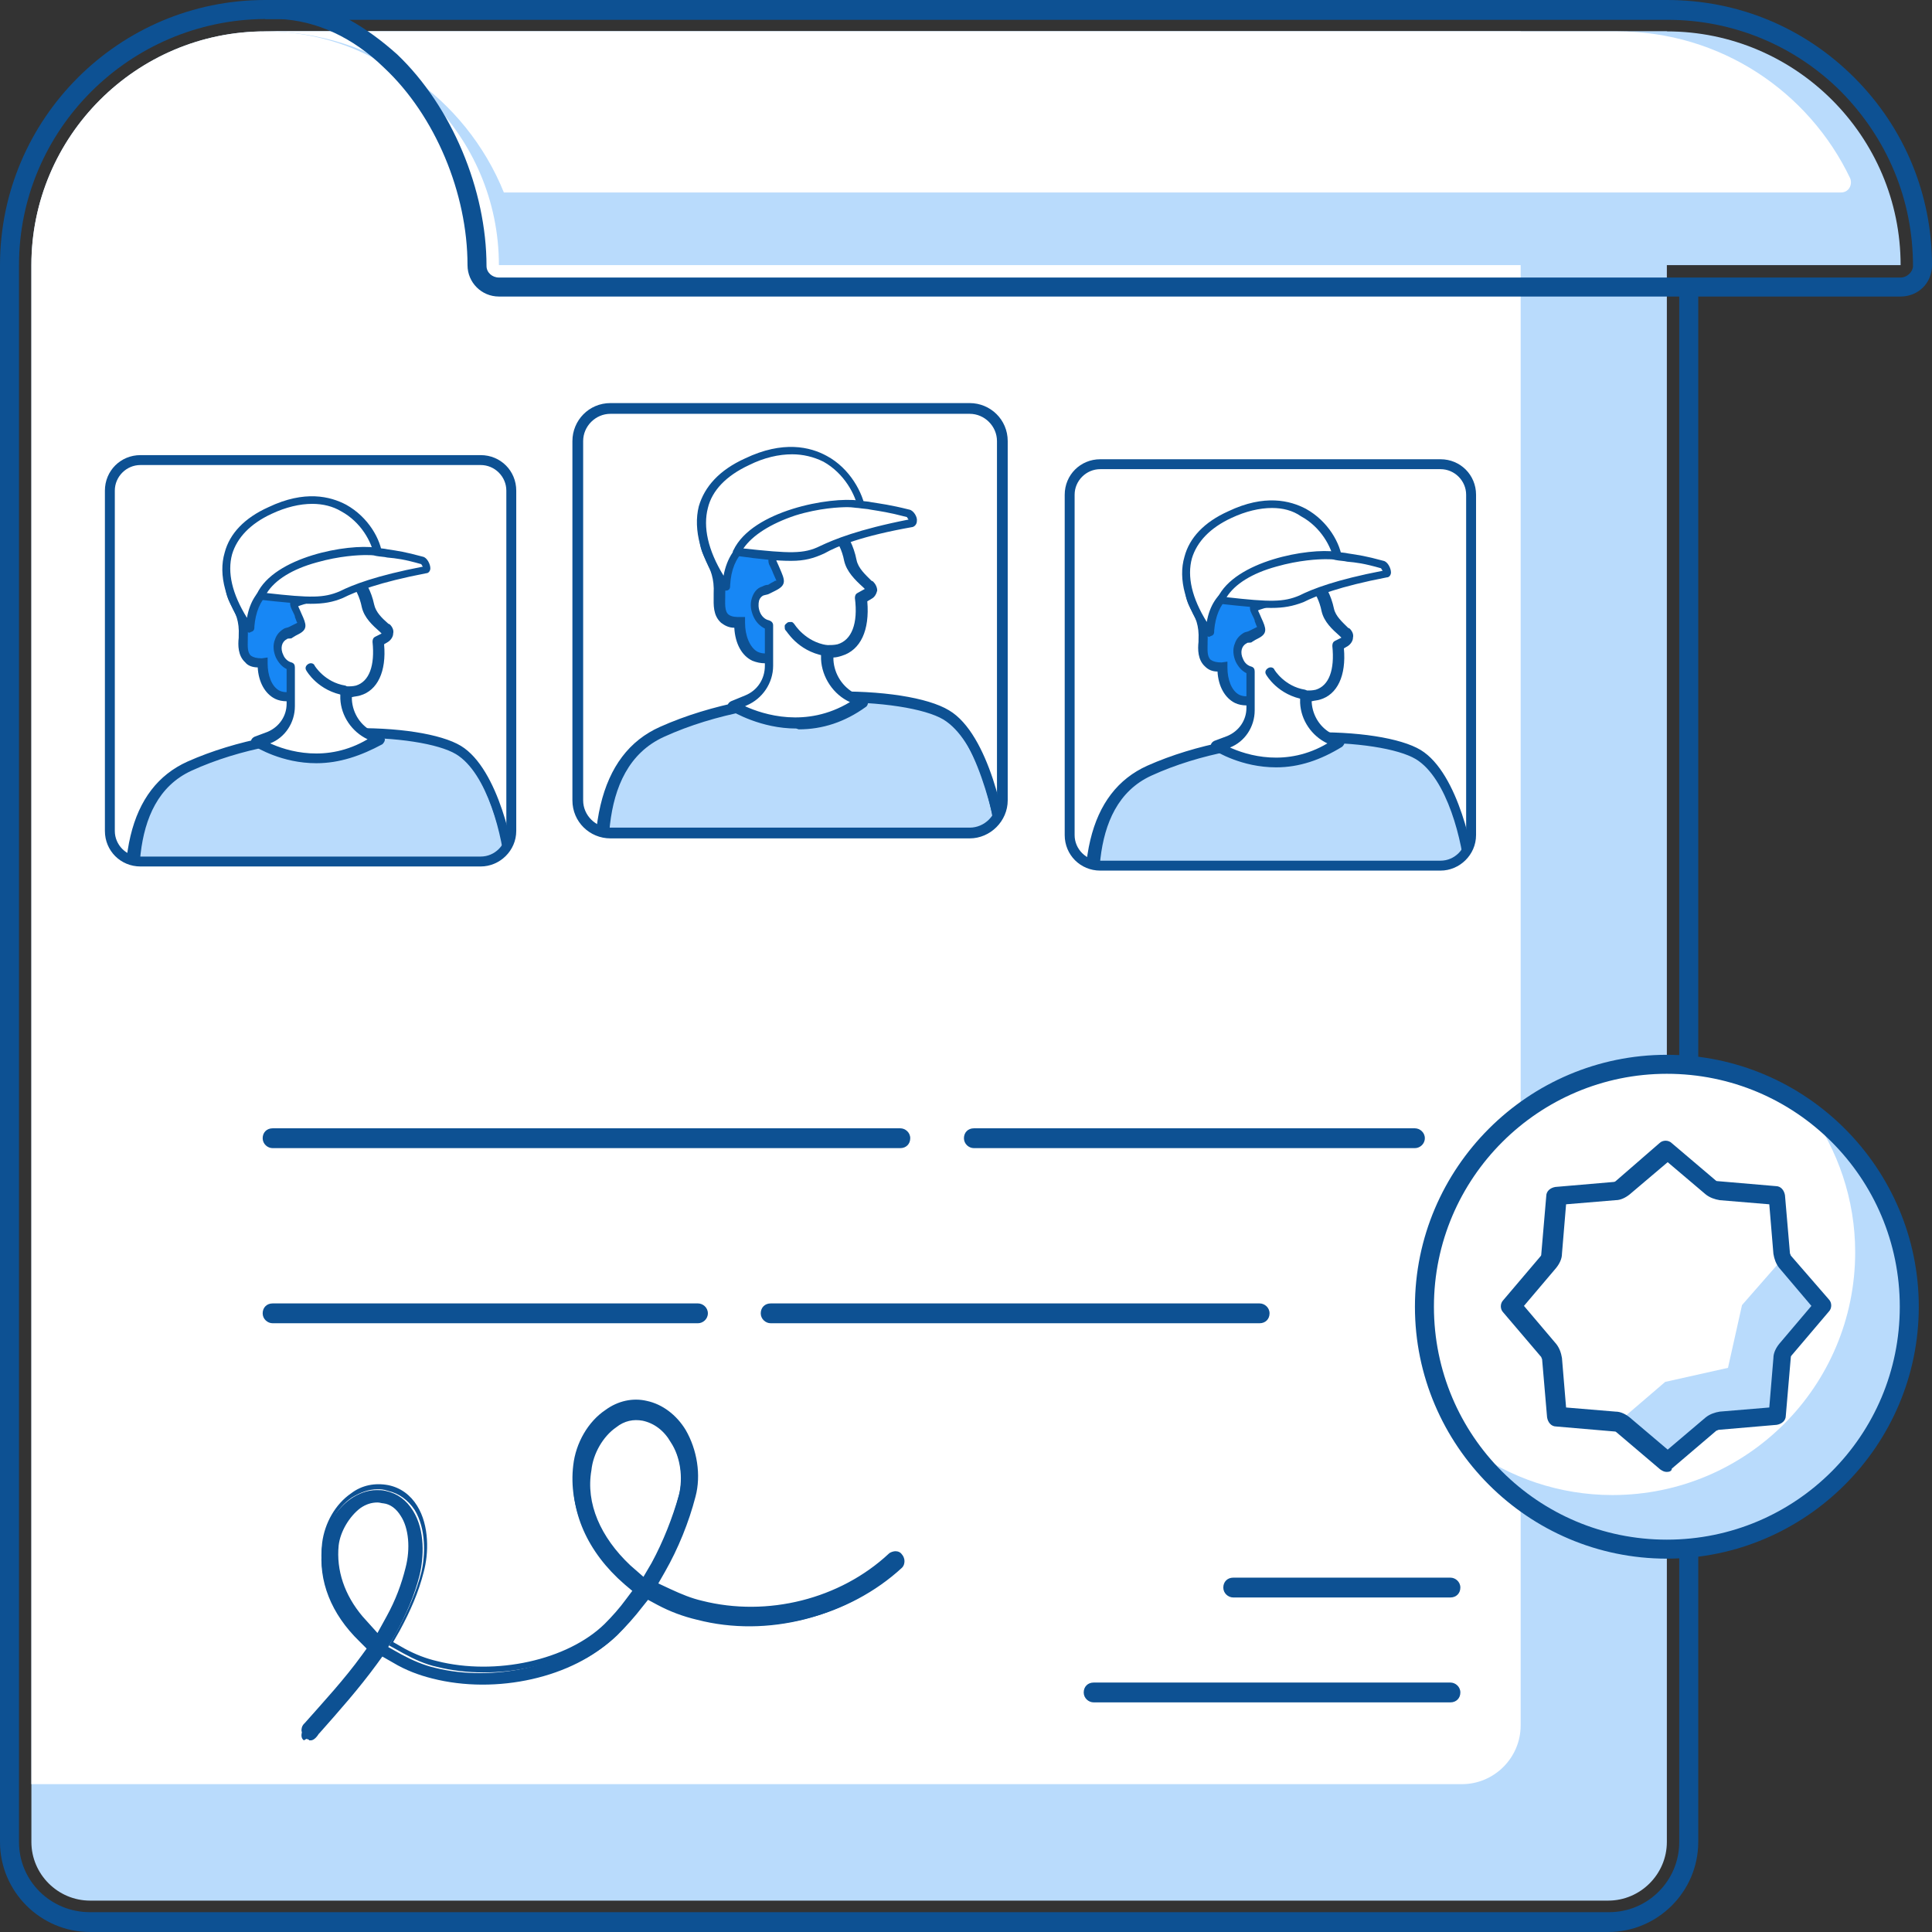 <svg xmlns="http://www.w3.org/2000/svg" xmlns:xlink="http://www.w3.org/1999/xlink" id="Layer_1" x="0px" y="0px" viewBox="0 0 233.9 233.9" style="enable-background:new 0 0 233.9 233.9;" xml:space="preserve"><rect x="0" y="0" width="233.9" height="233.9" fill="#333333" stroke="none"/><style type="text/css">	.st0{fill:#B9DBFC;}	.st1{fill:#FFFFFF;}	.st2{fill:#0D5193;}	.st3{clip-path:url(#SVGID_2_);}	.st4{fill:#1787F5;}	.st5{clip-path:url(#SVGID_4_);}	.st6{clip-path:url(#SVGID_6_);}</style><g id="Layer_1-2">	<g>		<g>			<path class="st0" d="M3.8,223V32.1c0-15.6,12.7-28.3,28.3-28.3h169.7V223c0,3.9-3.2,7.1-7.1,7.1H10.9C7,230.1,3.8,226.9,3.8,223z    "></path>		</g>		<g>			<path class="st1" d="M3.8,216V32.1c0-15.6,12.7-28.3,28.3-28.3h152v205.1c0,3.9-3.2,7.1-7.1,7.1H3.8L3.8,216z"></path>		</g>		<g>			<path class="st2" d="M194.7,233.9H10.9C4.9,233.9,0,229,0,223V32.1C0,14.4,14.4,0,32.1,0h169.7v2.3H32.1    C15.7,2.4,2.3,15.7,2.3,32.1V223c0,4.7,3.8,8.5,8.6,8.5h183.9c4.7,0,8.5-3.8,8.5-8.5V34.8h2.3V223    C205.6,229,200.7,233.9,194.7,233.9z"></path>		</g>		<g>			<path class="st0" d="M32.1,3.8c15.6,0,28.3,12.7,28.3,28.3h169.7c0-15.6-12.7-28.3-28.3-28.3C201.8,3.8,32.1,3.8,32.1,3.8z"></path>		</g>		<g>			<path class="st1" d="M195.8,3.8H32.1c13.1,0,24.3,8.1,28.9,19.5h161.9c0.9,0,1.4-0.9,1.1-1.7C219,11.1,208.3,3.8,195.8,3.8z"></path>		</g>		<g>			<path class="st2" d="M230.1,35.9H60.4c-2.1,0-3.8-1.7-3.8-3.8c0-8.7-3.9-18.1-10.1-23.9c-3.8-3.7-8.2-5.7-12.7-5.9h-1.7L32,0    c0.6,0,1.2,0,1.8,0h168c8.6,0,16.6,3.3,22.7,9.4c6.1,6.1,9.4,14.2,9.4,22.7C233.9,34.3,232.2,35.9,230.1,35.9z M42.3,2.4    c2,1.1,3.9,2.5,5.8,4.2c6.6,6.3,10.8,16.4,10.8,25.6c0,0.8,0.7,1.4,1.5,1.4h169.7c0.8,0,1.5-0.7,1.5-1.4c0-8-3.1-15.4-8.7-21.1    c-5.6-5.6-13.1-8.7-21-8.7H42.3z"></path>		</g>		<g>			<g>				<path class="st2" d="M109,139H33c-0.6,0-1.2-0.5-1.2-1.2s0.5-1.2,1.2-1.2h76c0.6,0,1.2,0.5,1.2,1.2S109.7,139,109,139z"></path>			</g>			<g>				<path class="st2" d="M171.3,139h-53.4c-0.6,0-1.2-0.5-1.2-1.2s0.5-1.2,1.2-1.2h53.4c0.6,0,1.2,0.5,1.2,1.2S171.9,139,171.3,139z     "></path>			</g>			<g>				<path class="st2" d="M84.5,160.2H33c-0.6,0-1.2-0.5-1.2-1.2s0.5-1.2,1.2-1.2h51.5c0.6,0,1.2,0.5,1.2,1.2S85.1,160.2,84.5,160.2z     "></path>			</g>			<g>				<path class="st2" d="M152.5,160.2H93.3c-0.6,0-1.2-0.5-1.2-1.2s0.5-1.2,1.2-1.2h59.2c0.6,0,1.2,0.5,1.2,1.2     S153.2,160.2,152.5,160.2z"></path>			</g>		</g>		<g>			<path class="st2" d="M37.6,210.5c0.1,0,0.4,0,0.6-0.3c2.4-2.7,4.9-5.4,7.1-8.4l0.9-1.3l1.4,0.8c1.5,0.9,3.1,1.5,4.7,1.9    c7.8,2,17.1-0.1,22.1-5c1.1-1,2.1-2.2,3-3.4l0.9-1.2l1.3,0.7c1.5,0.8,3.1,1.4,4.8,1.8c8.5,2.2,18-0.3,24.4-6.1    c0.2-0.2,0.3-0.5,0.3-0.6s0-0.4-0.2-0.6c-0.2-0.2-0.4-0.3-0.6-0.3c-0.2,0-0.4,0.1-0.6,0.2c-5.9,5.5-14.8,7.7-22.8,5.7    c-1.3-0.3-2.6-0.8-3.9-1.4l-1.7-0.8l0.9-1.6c1.6-2.9,2.9-6,3.7-9.1c0.7-2.6,0.2-5.6-1.2-7.9c-1.1-1.8-2.7-3-4.6-3.4    c-1.6-0.4-3.3,0-4.8,1.1c-2.1,1.4-3.5,4-3.8,6.6c-0.6,5,1.6,10,6.1,13.9l1.3,1.1l-1.1,1.4c-0.8,1.1-1.8,2.1-2.7,3    c-4.6,4.4-13.4,6.4-20.5,4.6c-1.3-0.3-2.7-0.9-4-1.6l-1.6-0.9l0.9-1.6c1.3-2.4,2.3-4.7,2.9-7.1c0.5-2.1,0.7-5.4-0.8-7.8    c-0.8-1.3-1.9-2.1-3.3-2.4c-0.4-0.1-0.7-0.1-1.1-0.1c-1.1,0-2.2,0.4-3.2,1.1c-1.8,1.3-3.1,3.5-3.4,5.8c-0.5,4.1,1.1,8.1,4.5,11.4    l1.1,1.1l-0.9,1.3c-2.2,3-4.6,5.7-6.9,8.3l-0.1,0.1c-0.2,0.2-0.2,0.5-0.2,0.6c0,0.1,0,0.4,0.3,0.6    C37.2,210.4,37.4,210.5,37.6,210.5L37.6,210.5z M76.2,189.7c-3.8-3.4-5.5-7.6-5-11.8c0.3-2.1,1.5-4.3,3.1-5.4    c1.1-0.8,2.3-1,3.4-0.8c1.4,0.3,2.6,1.2,3.5,2.7c1.2,1.9,1.6,4.5,1,6.6c-0.7,2.8-1.8,5.6-3.3,8.3l-1.1,2L76.2,189.7L76.2,189.7z     M44,196.3c-2.4-2.7-3.6-6-3.2-9.1c0.2-1.8,1.3-3.7,2.7-4.6c0.7-0.5,1.5-0.8,2.2-0.8c0.3,0,0.6,0.1,0.7,0.1    c1,0.2,1.7,0.8,2.3,1.6c1,1.6,1.2,4.1,0.6,6.5c-0.5,1.9-1.3,3.9-2.3,5.9l-1.2,2.3L44,196.3L44,196.3z"></path>			<path class="st2" d="M37.6,210.7h-0.2v-0.1c-0.2,0-0.3-0.1-0.5-0.3c-0.3-0.3-0.4-0.7-0.4-0.8c0-0.1,0-0.5,0.3-0.8l0.1-0.1    c2.3-2.6,4.8-5.3,6.9-8.2l0.8-1.1l-1-0.9c-3.5-3.3-5.1-7.5-4.6-11.6c0.3-2.4,1.6-4.7,3.5-6c1.3-1,2.9-1.3,4.5-1    c1.5,0.3,2.7,1.2,3.5,2.5c1.5,2.4,1.4,5.8,0.8,8c-0.6,2.4-1.6,4.7-2.9,7.1l-0.8,1.4l1.4,0.8c1.3,0.7,2.6,1.2,3.9,1.5    c7.1,1.8,15.8-0.1,20.3-4.5c0.9-0.9,1.8-1.9,2.6-3l0.9-1.2l-1.1-1c-4.6-3.9-6.8-9-6.2-14c0.3-2.7,1.8-5.3,3.9-6.7    c1.5-1.1,3.3-1.5,5-1.1c1.9,0.4,3.6,1.7,4.7,3.5c1.4,2.4,1.9,5.5,1.2,8.1c-0.8,3.1-2.1,6.3-3.7,9.1l-0.8,1.4l1.5,0.7    c1.3,0.6,2.5,1.1,3.8,1.4c7.9,2,16.7-0.2,22.6-5.7c0.2-0.2,0.6-0.3,0.8-0.3c0.3,0,0.6,0.1,0.8,0.4c0.1,0.1,0.3,0.4,0.3,0.8    c0,0.1,0,0.5-0.3,0.8c-6.4,5.9-16,8.4-24.6,6.2c-1.6-0.4-3.3-1-4.8-1.9l-1.2-0.6l-0.8,1c-1,1.3-2,2.4-3.1,3.5    c-5.1,4.9-14.5,7-22.3,5c-1.6-0.4-3.2-1.1-4.8-1.9l-1.2-0.7l-0.8,1.1c-2.2,3-4.6,5.7-6.9,8.3l-0.1,0.1    C38.1,210.7,37.7,210.7,37.6,210.7z M45.7,180.3c-1.1,0-2.1,0.4-3.1,1c-1.8,1.2-3,3.4-3.3,5.7c-0.5,4,1.1,8,4.5,11.2l1.3,1.2    l-1,1.4c-2.1,3-4.6,5.7-6.9,8.3l-0.1,0.1c-0.2,0.2-0.2,0.4-0.2,0.5c0,0.1,0,0.3,0.2,0.4c0.2,0.1,0.3,0.2,0.4,0.2h0.2    c0.1,0,0.2-0.1,0.3-0.2l0.1-0.1c2.3-2.6,4.8-5.3,6.9-8.3l1.1-1.5l1.6,0.9c1.5,0.8,3.1,1.5,4.7,1.9c7.7,2,16.9-0.1,21.9-4.9    c1.1-1,2.1-2.2,3-3.4l1-1.4l1.5,0.8c1.5,0.8,3.1,1.4,4.7,1.8c8.4,2.1,17.9-0.2,24.2-6.1c0.2-0.2,0.2-0.4,0.2-0.4    c0-0.2-0.1-0.3-0.2-0.5c-0.1-0.1-0.3-0.2-0.4-0.2c-0.1,0-0.3,0-0.4,0.2c-5.9,5.5-15,7.8-23,5.8c-1.3-0.3-2.7-0.8-3.9-1.5    l-1.9-0.9l1-1.9c1.6-2.8,2.9-6,3.7-9c0.6-2.5,0.2-5.5-1.2-7.8c-1.1-1.7-2.7-2.9-4.4-3.3c-1.6-0.3-3.2,0-4.6,1    c-2,1.4-3.4,3.9-3.7,6.4c-0.6,4.9,1.6,9.9,6.1,13.7l1.5,1.3l-1.2,1.5c-0.8,1.1-1.7,2.1-2.7,3c-4.6,4.5-13.5,6.4-20.7,4.6    c-1.4-0.3-2.7-0.9-4-1.6l-1.8-1l1-1.8c1.3-2.4,2.3-4.7,2.9-7c0.5-2.1,0.6-5.3-0.8-7.6c-0.8-1.2-1.9-2-3.2-2.3    C46.4,180.3,46.1,180.3,45.7,180.3z M45.8,198.6l-1.9-2.2c-2.5-2.8-3.6-6.1-3.2-9.3c0.2-1.8,1.3-3.8,2.8-4.8    c0.7-0.5,1.5-0.8,2.3-0.8c0.3,0,0.6,0,0.7,0.1l0.1,0c1,0.2,1.8,0.8,2.4,1.8c1,1.6,1.2,4.2,0.6,6.6c-0.5,2-1.3,4-2.4,6L45.8,198.6    z M43.9,195.7l1.8,2l1.1-2c1.1-2,1.8-3.9,2.3-5.9c0.6-2.3,0.4-4.8-0.6-6.3c-0.5-0.8-1.2-1.4-2.1-1.5c-0.2,0-0.4-0.1-0.7-0.1    c-0.7,0-1.4,0.2-2.1,0.7c-1.3,1-2.4,2.8-2.6,4.5C40.7,190.1,41.7,193.1,43.9,195.7z M78,191.6l-1.9-1.7c-3.8-3.5-5.6-7.8-5.1-12    c0.3-2.2,1.6-4.4,3.2-5.5c1.1-0.8,2.4-1.1,3.6-0.8c1.5,0.3,2.7,1.3,3.6,2.8c1.2,2,1.6,4.6,1,6.8c-0.7,2.8-1.9,5.7-3.3,8.3    L78,191.6z M76.3,189.5L76.3,189.5l1.6,1.4l1-1.7c1.4-2.6,2.5-5.4,3.3-8.2c0.5-2.1,0.2-4.6-1-6.4c-0.8-1.4-2-2.3-3.4-2.6    c-1.1-0.2-2.2,0-3.2,0.8c-1.6,1.1-2.8,3.2-3,5.2C70.9,182,72.7,186.1,76.3,189.5z"></path>		</g>		<g>			<g>				<defs>					<path id="SVGID_1_" d="M17.2,56H58c2,0,3.6,1.6,3.6,3.6v40.8c0,2-1.6,3.6-3.6,3.6H17.2c-2,0-3.6-1.6-3.6-3.6V59.6      C13.6,57.6,15.2,56,17.2,56z"></path>				</defs>				<clipPath id="SVGID_2_">					<use xlink:href="#SVGID_1_" style="overflow:visible;"></use>				</clipPath>				<g class="st3">					<g>						<g>							<g>								<g>									<path d="M16.4,161.6c0,0-2,36.6-3.1,49.3s2.5,33,2.5,33l10.1-0.5c0,0,0.7-24.7,1.4-31.6c0,0,4.3-9.3,5.5-17.6          c1.3-8.3,5.6-21.4,5.6-21.4s3.5,65.4,3.8,70.5c0,0,7.9,0.4,10.7-1.4c0,0,5-23.9,4.3-36.8s0.1-45.2,0.1-45.2L16.4,161.6          L16.4,161.6z"></path>								</g>								<g>									<path class="st1" d="M25.4,212h-3.1c-0.2,0-0.3-0.1-0.3-0.3s0.1-0.3,0.3-0.3h3.1c0.2,0,0.3,0.1,0.3,0.3S25.6,212,25.4,212z          "></path>								</g>								<g>									<path class="st1" d="M47.4,231L47.4,231c-0.2,0-0.3-0.1-0.3-0.3c0.1-6,6.8-16.9,7-17.3c0.1-0.1,0.3-0.2,0.4-0.1          s0.2,0.3,0.1,0.4c-0.1,0.1-6.8,11.1-6.9,17C47.7,230.9,47.6,231,47.4,231L47.4,231z"></path>								</g>							</g>							<g>								<g>									<g>										<path class="st0" d="M17.2,119.9c0,0-6.3-21.8,5.7-27.2c12-5.4,28.1-4.6,32.6-1.9c4.5,2.7,6.4,14.8,6.4,14.8l-0.6,14.3           c0,0,2.3,38.6,0.5,48.8c0,0-11.4,1.3-16.3-0.6s-20.8-4.6-28.4-1.1l1.4-48.9L17.2,119.9L17.2,119.9z"></path>										<path class="st2" d="M53.7,169.4c-3,0-6.2-0.2-8.3-1.1c-4.8-1.9-20.6-4.6-28.2-1.1l-0.4,0.2l0-0.4l1.4-48.1l-0.7,1           l0.1,0.2h-0.8l0.2-0.3c-0.5-1.8-5.7-22.2,5.8-27.4c11.8-5.3,28-4.8,32.8-1.9c4.5,2.7,6.5,14.5,6.5,15l-0.6,14.4           c0,0.4,2.3,38.7,0.5,48.8l0,0.2l-0.2,0C61.5,169,57.8,169.4,53.7,169.4z M27.4,165.1c7.2,0,15,1.6,18.1,2.8           c4.4,1.7,14.5,0.7,16,0.6c1.8-10.3-0.5-48.2-0.5-48.5l0.6-14.4c0-0.1-2-12-6.3-14.6c-4.2-2.5-20.4-3.4-32.4,2           c-10.6,4.8-6.5,23.2-5.7,26.4l1.4-1.9l-1.4,49.2C20,165.5,23.7,165.1,27.4,165.1z"></path>									</g>									<g>										<path class="st2" d="M53.7,169.5c-3,0-6.2-0.2-8.3-1.1c-4.8-1.9-20.5-4.6-28.1-1.1c-0.1,0-0.2,0-0.3,0s-0.1-0.2-0.1-0.3           l1.4-48.5l-0.9,1.7c-0.1,0-0.2,0-0.3-0.1s-0.1-0.2-0.1-0.3c0.1-0.9-6.1-22.1,5.9-27.4c11.8-5.3,28-4.8,32.9-1.9           c4.4,2.7,6.4,12.7,6.5,14.9c0.1,3.7-0.5,14.6-0.5,14.6c0.1,2.3,2.3,38.9,0.5,48.8c0,0.1-0.1,0.2-0.3,0.3           C61.5,169,57.8,169.5,53.7,169.5L53.7,169.5z M27.4,165c7.2,0,15,1.6,18.2,2.8c4.3,1.7,14.3,0.8,15.9,0.6           c1.8-10.4-0.5-48.1-0.5-48.5c0-0.1,0-0.1,0.1-0.2c0,0,0.7-10.6,0.5-14.1c-0.3-3.9-2.1-12.1-6.2-14.6           C51.1,88.5,35,87.6,23,93c-10.8,4.8-4.9,23.5-5.4,26.6l0.9-1.7c0.1,0,0.2,0,0.3,0.1s0.1,0.2,0.1,0.2l-1.4,48.4           C20.1,165.5,23.7,165,27.4,165L27.4,165z"></path>										<path class="st2" d="M53.7,169.8L53.7,169.8c-3.8,0-6.6-0.4-8.4-1.1c-4.7-1.9-20.4-4.6-27.9-1.1c-0.2,0.1-0.4,0.1-0.6,0           c-0.2-0.1-0.3-0.3-0.3-0.5l1.3-47.2l-0.9,1.7l0.2-1c-0.1,0-0.2-0.1-0.3-0.2c-0.1-0.1-0.2-0.3-0.2-0.5           c0-0.1-0.1-0.7-0.2-1.3c-2.9-14.4-0.8-23.2,6.3-26.4c11.9-5.3,28.3-4.8,33.1-1.9c4.6,2.8,6.5,12.8,6.6,15.1           c0.1,3.6-0.5,14.6-0.5,14.7c0,0.3,2.3,38.7,0.5,48.8c0,0.2-0.3,0.5-0.5,0.5C61.1,169.4,57.5,169.8,53.7,169.8L53.7,169.8z            M47.6,168.7c1.6,0.3,3.6,0.4,6,0.4c3,0,5.9-0.2,7.3-0.4C58.6,169,52,169.5,47.6,168.7z M27.4,164.7           c7.5,0,15.4,1.7,18.3,2.8c4.1,1.6,13.2,0.8,15.5,0.6c1.6-10.1-0.3-44.2-0.6-48.1l0-0.1c0-0.1,0-0.2,0.1-0.3           c0.1-0.9,0.7-10.7,0.5-14c-0.3-4.3-2.2-12-6-14.3c-4.2-2.5-20.2-3.4-32,2c-8.1,3.7-6.5,15.7-5.6,22.1           c0.2,1.1,0.3,2.1,0.3,2.9l0.4-0.7l0.1,0l0.2-0.3l0,0.3c0.1,0,0.3,0.1,0.4,0.1c0.1,0.1,0.2,0.3,0.2,0.5l-1.4,47.9           C20.2,165.2,23.4,164.7,27.4,164.7z M18.4,118.5L18.4,118.5L17.1,167c0,0,0.1,0,0.1,0l-0.1,0L18.4,118.5L18.4,118.5z            M43.4,88.7c-6.5,0-14.2,1.2-20.6,4c-6.7,3-8.7,11.7-5.9,25.7c0.1,0.7,0.2,1,0.2,1.3l0.1-0.2c0.1-0.6-0.1-2.1-0.3-4           c-0.9-6.6-2.6-18.9,6-22.8c11.9-5.3,27.9-4.5,32.4-2C53.1,89.4,48.7,88.7,43.4,88.7z M61.6,104c0.1,0.5,0.1,1.1,0.2,1.5           c0-0.1,0-0.1,0-0.2C61.8,105.1,61.7,104.6,61.6,104z"></path>									</g>								</g>								<g>									<path d="M27.6,157.3c-0.1,0-0.3-0.1-0.3-0.3c0-0.2,0.1-0.3,0.3-0.4c18.2-3.2,23.5-15.8,23.5-15.9c0.1-0.2,0.2-0.2,0.4-0.2          s0.2,0.2,0.2,0.4C51.6,141.1,46.2,154,27.6,157.3C27.6,157.3,27.6,157.3,27.6,157.3L27.6,157.3z"></path>								</g>							</g>							<g>								<g>									<path class="st4" d="M38.1,82.8c-1,0.9-3,2.1-4.6,1.3c-1.2-0.6-1.8-2.1-1.8-3.8c-0.5,0-1.2,0-1.7-0.4          c-0.8-0.7-0.6-1.9-0.6-2.8c0.1-3.8-2.1-4.4-1.5-7c0.4-2,2-3.2,2.3-3.5c1.5-1.1,2.5-0.8,5.1-1.4c4.3-1.1,3-3,5.8-3          c0.2,0,1.2,0,2.5,2.7c1.1,2.2,1.2,4.8-0.1,6.1c-1.7,1.8-0.1,0.9-1.8,2.4C38.9,76,41.1,80,38.1,82.8L38.1,82.8z"></path>									<path class="st2" d="M34.7,84.9c-0.5,0-1-0.1-1.4-0.3c-1.2-0.6-2-2-2.1-3.8c-0.6,0-1.2-0.2-1.5-0.6c-0.9-0.8-0.9-2.1-0.8-3          l0-0.2c0.1-1.8-0.4-2.8-0.9-3.7c-0.5-0.9-0.9-1.9-0.6-3.4c0.3-1.4,1.2-2.8,2.5-3.8c1.1-0.8,2-1,3.1-1.1          c0.6-0.1,1.3-0.2,2.2-0.4c2-0.5,2.7-1.2,3.2-1.8c0.6-0.6,1.1-1.2,2.8-1.2c0.6,0,1.8,0.4,3.1,3c1.3,2.5,1.2,5.3-0.2,6.8          c-0.7,0.7-0.7,0.9-0.7,1c-0.1,0.4-0.2,0.7-1.1,1.5C41,75,40.8,76.5,40.6,78c-0.2,1.6-0.4,3.5-1.9,5v0l-0.2,0.2          C37.5,84.1,36.1,84.9,34.7,84.9z M32.4,79.6l0,0.7c0,1.5,0.5,2.8,1.4,3.3c1.2,0.6,2.8-0.3,3.7-1v0l0.2-0.2          c1.4-1.2,1.5-2.8,1.7-4.4c0.2-1.7,0.4-3.5,2-5c0.6-0.5,0.7-0.7,0.7-0.7c0-0.4,0.1-0.7,1-1.7c1-1.1,1-3.4,0-5.4          c-1.1-2.3-2-2.3-2-2.3c-1.1,0-1.4,0.3-1.9,0.8c-0.6,0.6-1.4,1.5-3.8,2.1c-0.9,0.3-1.7,0.4-2.3,0.5          c-1.1,0.2-1.7,0.3-2.5,0.9c-0.6,0.5-1.8,1.5-2.1,3.1c-0.2,1.1,0.1,1.7,0.5,2.6c0.5,1,1.1,2.2,1,4.3l0,0.2          c0,0.7-0.1,1.6,0.4,2c0.3,0.2,0.7,0.3,1.3,0.3L32.4,79.6z"></path>								</g>								<g>									<g>										<path class="st1" d="M46.6,76l-0.2-0.1c-0.8-0.7-1.7-1.6-2-2.7c-1-4.6-5.2-6.3-5.4-2.1c0,1.1-4,1-3.5,2.2           c1.2,2.9,1.2,2.2-0.5,3.2c-0.2,0-0.4,0.1-0.6,0.1c-0.9,0.4-1.2,1.6-0.7,2.7c0.3,0.6,0.8,1.1,1.4,1.3v4.7           c0,1.7-1,3.3-2.7,4L31,89.8c0,0,7.3,4.8,14.7-0.5l-1-0.4c-1.8-0.8-2.9-2.5-3-4.4v-0.9c0.5,0,1,0,1.4-0.1           c2.1-0.6,2.8-3,2.4-6l0.8-0.4C46.9,76.8,46.9,76.3,46.6,76L46.6,76z"></path>									</g>									<g>										<path class="st2" d="M38.3,92.1c-4.2,0-7.4-2-7.4-2c-0.1-0.1-0.1-0.2-0.1-0.3s0.1-0.2,0.2-0.3l1.6-0.6           c1.5-0.6,2.5-2.1,2.5-3.7v-4.4c-0.6-0.2-1.1-0.7-1.4-1.3c-0.6-1.2-0.2-2.6,0.8-3.1c0.2-0.1,0.4-0.1,0.6-0.2           c0.3-0.2,0.5-0.3,0.7-0.4c0.2-0.1,0.4-0.2,0.4-0.3c0-0.1-0.2-0.5-0.4-1.1c-0.1-0.3-0.3-0.6-0.5-1.1           c-0.1-0.2-0.1-0.4,0-0.6c0.2-0.5,1-0.7,1.9-0.9c0.6-0.2,1.6-0.4,1.6-0.7c0.1-2.3,1.3-2.7,1.9-2.7c1.5-0.1,3.5,1.7,4.1,4.8           c0.2,1,1.1,1.8,1.8,2.5l0.2,0.1c0.2,0.2,0.4,0.5,0.3,0.8c0,0.3-0.2,0.6-0.5,0.7L46,77.7c0.3,3.3-0.6,5.5-2.7,6.1           c-0.4,0.1-0.8,0.2-1.2,0.2v0.6c0.1,1.8,1.2,3.4,2.8,4.1l1,0.4c0.1,0,0.2,0.1,0.2,0.3c0,0.1,0,0.2-0.1,0.3           C43.3,91.5,40.6,92.1,38.3,92.1L38.3,92.1z M31.7,89.8c1.8,0.9,7.5,3.4,13.4-0.5l-0.5-0.2c-1.8-0.8-3.1-2.7-3.1-4.7v-0.9           c0-0.1,0-0.2,0.1-0.2c0.1-0.1,0.2-0.1,0.2-0.1c0.5,0,0.9,0,1.3-0.1c1.8-0.5,2.6-2.6,2.2-5.6c0-0.1,0-0.3,0.2-0.3l0.8-0.4           c0.1-0.1,0.2-0.2,0.2-0.3s0-0.2-0.1-0.3l0,0l-0.2-0.1c-0.9-0.7-1.8-1.6-2-2.8c-0.5-2.7-2.3-4.4-3.5-4.3           c-0.8,0.1-1.2,0.8-1.3,2.2c0,0.7-1,1-2,1.3c-0.6,0.2-1.4,0.4-1.5,0.6c0,0,0,0,0,0.1c0.2,0.4,0.3,0.8,0.5,1.1           c0.6,1.3,0.7,1.6-0.3,2.1c-0.2,0.1-0.4,0.2-0.7,0.4c0,0-0.1,0-0.2,0.1c-0.2,0-0.3,0-0.5,0.1c-0.7,0.3-1,1.3-0.5,2.3           c0.3,0.5,0.7,0.9,1.2,1.1c0.1,0,0.2,0.2,0.2,0.3v4.7c0,1.9-1.1,3.5-2.9,4.3L31.7,89.8L31.7,89.8z"></path>										<path class="st2" d="M38.3,92.4L38.3,92.4c-4.2,0-7.2-1.9-7.6-2.1c-0.1,0-0.1-0.1-0.2-0.2h-0.4l0.3-0.1c0-0.1,0-0.2,0-0.3           c0-0.2,0.2-0.4,0.4-0.5l1.6-0.6c1.4-0.6,2.3-1.9,2.3-3.4v-4.2c-0.6-0.3-1-0.8-1.3-1.4c-0.3-0.7-0.4-1.5-0.1-2.2           c0.2-0.6,0.6-1,1.1-1.3c0.2-0.1,0.4-0.1,0.6-0.2c0.2-0.1,0.4-0.2,0.6-0.3l0.2-0.1c0.1,0,0.1-0.1,0.2-0.1           c-0.1-0.1-0.2-0.5-0.3-0.7l0-0.1c-0.1-0.3-0.3-0.6-0.5-1.1c-0.1-0.3-0.1-0.6,0-0.8c0.3-0.6,1.2-0.9,2.1-1.1           c0.4-0.1,1.3-0.4,1.4-0.5c0.1-2.5,1.5-2.9,2.1-2.9c1.6-0.1,3.8,1.7,4.5,5c0.2,0.9,0.9,1.6,1.7,2.3l0.2,0.1           c0.3,0.3,0.5,0.7,0.4,1.1c0,0.4-0.3,0.8-0.6,1l-0.5,0.3c0.3,3.3-0.8,5.6-2.9,6.2c-0.3,0.1-0.6,0.1-1,0.2v0.3           c0.1,1.7,1.1,3.2,2.6,3.9l1,0.4c0.2,0.1,0.3,0.3,0.4,0.5c0,0.2-0.1,0.4-0.3,0.6C43.7,91.5,41.1,92.4,38.3,92.4z            M32.8,90.7c1.3,0.5,3.2,1.1,5.4,1.1l0.1,0c2.7,0,5.2-0.8,7.4-2.4l-1-0.4c-1.7-0.8-2.9-2.5-3-4.4l0-0.9l0.3,0           c0.4,0,0.8,0,1.1-0.1c1.9-0.5,2.8-2.6,2.4-5.8l0-0.2l0.8-0.5c0.2-0.1,0.3-0.3,0.3-0.5c0-0.2-0.1-0.4-0.2-0.6           c0.2,0.1,0.2,0.3,0.2,0.5c0,0.2-0.1,0.4-0.3,0.5l-0.8,0.4c0.4,3.2-0.5,5.4-2.4,6c-0.4,0.1-0.9,0.2-1.4,0.1l0,0.9           c0.1,1.9,1.2,3.6,2.9,4.4l1,0.4l-0.5,0.3C40.3,92.9,35.4,91.7,32.8,90.7z M32.5,89.9c2.3,1.1,7.1,2.5,12-0.4           c-1.9-0.9-3.2-2.8-3.3-4.9l0-0.9c0-0.2,0.1-0.3,0.2-0.4c0.1-0.1,0.3-0.2,0.5-0.2c0.4,0,0.8,0,1.2-0.1           c1.6-0.5,2.3-2.4,2-5.3c0-0.3,0.1-0.5,0.3-0.6l0.8-0.4l-0.2-0.2c-0.9-0.8-1.9-1.7-2.2-3c-0.5-2.5-2.1-4.1-3.2-4           c-0.8,0.1-1,1.3-1,1.9c0,1-1.2,1.3-2.3,1.6c-0.3,0.1-1,0.3-1.2,0.4l0,0c0.2,0.4,0.3,0.7,0.4,0.9c0.6,1.3,0.8,1.9-0.4,2.5           c-0.2,0.1-0.4,0.2-0.7,0.4c-0.1,0.1-0.2,0.1-0.3,0.1c-0.2,0-0.3,0-0.4,0.1c-0.6,0.3-0.8,1.1-0.4,1.9           c0.2,0.5,0.6,0.8,1,0.9c0.3,0.1,0.4,0.3,0.4,0.6v4.7c0,2-1.2,3.8-3,4.5L32.5,89.9z M35.1,80.5L35.1,80.5L35.1,80.5           C35.2,80.5,35.2,80.5,35.1,80.5z M35.5,76.2c-0.1,0.1-0.2,0.1-0.3,0.2l-0.1,0c-0.2,0-0.3,0.1-0.5,0.1           c-0.4,0.2-0.7,0.5-0.8,0.9c-0.1,0.3-0.2,0.7-0.1,1.1c-0.1-0.8,0.2-1.6,0.9-2c0.2-0.1,0.4-0.1,0.6-0.1           C35.3,76.4,35.4,76.3,35.5,76.2z M44.3,72.3c0.1,0.3,0.2,0.6,0.2,0.9c0,0.2,0.1,0.4,0.2,0.5c-0.1-0.2-0.1-0.3-0.2-0.5           C44.4,72.9,44.4,72.5,44.3,72.3z M35.7,72.8c0,0-0.1,0.1-0.1,0.1c0,0,0,0,0,0l0,0C35.6,72.9,35.6,72.8,35.7,72.8z            M40.8,68.7c0,0-0.1,0-0.1,0c-0.6,0-1.5,0.4-1.6,2.4c0,0.5-0.7,0.7-1.8,1c-0.5,0.1-1,0.3-1.3,0.5c0.3-0.1,0.7-0.3,1.3-0.4           c0.9-0.2,1.8-0.5,1.8-1c0.1-1.5,0.6-2.4,1.6-2.4c0.2,0,0.4,0,0.7,0.1C41.1,68.7,41,68.7,40.8,68.7z"></path>									</g>								</g>								<g>									<path class="st2" d="M41.8,83.9C41.8,83.9,41.8,83.9,41.8,83.9c-3-0.5-4.4-2.7-4.4-2.8c-0.1-0.2,0-0.3,0.1-0.4          c0.2-0.1,0.3,0,0.4,0.1c0,0,1.3,2.1,4,2.5c0.2,0,0.3,0.2,0.3,0.3C42.1,83.8,42,83.9,41.8,83.9L41.8,83.9z"></path>									<path class="st2" d="M41.8,84.2L41.8,84.2c-3.3-0.5-4.7-3-4.7-3c-0.2-0.3-0.1-0.6,0.2-0.8c0.3-0.2,0.7-0.1,0.8,0.2          c0,0,1.2,2,3.7,2.4c0.3,0.1,0.6,0.4,0.5,0.7C42.4,83.9,42.1,84.2,41.8,84.2z M37.6,80.9c0,0.1,1.3,2.3,4.2,2.7l0,0          C39,83.1,37.6,80.9,37.6,80.9z"></path>								</g>							</g>						</g>						<g>							<g>								<path class="st1" d="M30.2,76.1c-1.5-2.1-6.5-10.1,2.5-14.3c8.3-3.9,12.7,2.1,13.2,5.5c-0.5,1.8-1.1,2.8-2.7,3.2         c-1.3,0.3-5.3-0.7-6.6-0.6C29.7,70.4,30.4,76.4,30.2,76.1"></path>							</g>							<g>								<path class="st2" d="M30.2,76.3c0,0-0.1,0-0.1-0.1c-2.4-3.4-3.3-6.6-2.5-9.2c0.6-2.2,2.3-4,5.1-5.3c4.3-2,7.3-1.3,9.1-0.3         c2.6,1.4,4,4.1,4.3,6c0,0,0,0,0,0.1c-0.5,1.8-1.1,2.9-2.8,3.3c-0.8,0.2-2.4-0.1-3.9-0.3c-1.1-0.2-2.2-0.3-2.8-0.3         c-3.8,0.2-5.8,2.2-6.1,5.8C30.4,76.2,30.4,76.3,30.2,76.3C30.2,76.3,30.2,76.3,30.2,76.3 M36.7,69.8c0.6,0,1.6,0.2,2.6,0.3         c1.4,0.2,3.1,0.5,3.8,0.3c1.6-0.4,2.1-1.4,2.6-3.1c-0.3-1.8-1.7-4.4-4.1-5.7c-2.5-1.3-5.5-1.2-8.8,0.3         c-2.7,1.3-4.4,3-4.9,5.1c-0.6,2.4,0.1,5.4,2.3,8.6c0.4-4.6,3.7-5.8,6.4-5.9C36.5,69.8,36.6,69.8,36.7,69.8"></path>								<path class="st2" d="M30.2,76.6c-0.1,0-0.3-0.1-0.4-0.2c-2.5-3.5-3.4-6.8-2.6-9.5c0.6-2.3,2.4-4.2,5.3-5.5         c4.4-2.1,7.5-1.3,9.4-0.3c2.7,1.5,4.2,4.2,4.4,6.2l0,0.1l0,0c-0.5,1.8-1.2,3.1-3,3.5c-0.8,0.2-2.2,0-4-0.3         c-1.1-0.2-2.2-0.3-2.7-0.3c-3.6,0.2-5.5,2.1-5.8,5.5c0,0.3,0,0.6-0.4,0.7l0,0l0,0L30.2,76.6v-0.2V76.6z M37.8,61         c-1.5,0-3.2,0.4-4.9,1.2c-2.6,1.2-4.2,2.9-4.8,4.9c-0.6,2.2,0,4.8,1.8,7.7c0.7-4.1,3.9-5.2,6.5-5.4l0.2,0v0.3c0,0,0,0,0,0         v-0.3c0.6,0,1.5,0.1,2.5,0.3l0.4,0.1c1.3,0.2,2.9,0.4,3.5,0.3c1.4-0.3,1.9-1.2,2.3-2.8c-0.3-1.7-1.6-4.1-4-5.4         C40.3,61.3,39.1,61,37.8,61z"></path>							</g>							<g>								<path class="st1" d="M31.5,72.1c6.3,0.7,7.8,0.8,9.7-0.2c1.8-0.9,4.6-2,10.2-3c0.4-0.1,0-1-0.4-1.1         c-2.9-0.8-3.5-0.7-5.7-1.1C42.3,66.3,33.6,67.8,31.5,72.1"></path>							</g>							<g>								<path class="st2" d="M37.7,72.8c-1.4,0-3.3-0.2-6.1-0.5c0,0-0.1,0-0.1-0.1c0,0,0-0.1,0-0.1c2.1-4.4,10.8-6,14.1-5.5         c0.5,0.1,1,0.1,1.4,0.2c1.2,0.2,2.1,0.3,4.3,0.9c0.3,0.1,0.7,0.7,0.7,1.1c0,0.2-0.1,0.3-0.3,0.4c-5.8,1.1-8.6,2.2-10.2,3         C40.2,72.6,39.3,72.8,37.7,72.8 M44.2,66.8c-1.6,0-3.8,0.3-6.1,1c-3.2,1-5.4,2.5-6.4,4.3c5.9,0.7,7.5,0.7,9.4-0.2         c1.6-0.8,4.4-1.9,10.3-3c0,0,0-0.1,0-0.2c-0.1-0.3-0.3-0.6-0.4-0.6c-2.2-0.6-3-0.7-4.2-0.9C46.5,67,46,67,45.4,66.9         C45.1,66.8,44.7,66.8,44.2,66.8"></path>								<path class="st2" d="M37.6,73.1c-1.5,0-3.5-0.2-6.2-0.5c-0.1,0-0.2,0-0.3-0.2c-0.1-0.2-0.1-0.4,0-0.5         c2.1-4.5,11-6.1,14.4-5.6c0.5,0.1,1,0.1,1.4,0.2c1.3,0.2,2.1,0.3,4.3,0.9c0.5,0.1,0.9,0.9,0.9,1.4c0,0.3-0.2,0.6-0.5,0.6         c-5.7,1.1-8.5,2.2-10.1,3C40.3,72.9,39.2,73.1,37.6,73.1L37.6,73.1z M37.6,72.8L37.6,72.8L37.6,72.8z M32.3,71.8         c5.3,0.6,6.9,0.6,8.8-0.2c1.6-0.8,4.4-1.9,10.1-3c-0.1-0.1-0.2-0.3-0.2-0.3c-2.1-0.6-3-0.7-4.1-0.8         c-0.4-0.1-0.9-0.1-1.4-0.2c-0.3-0.1-0.7-0.1-1.2-0.1v-0.3c0,0,0,0,0,0v0.3c-0.9,0-3.2,0.1-6,0.9         C35.4,68.9,33.3,70.2,32.3,71.8z"></path>							</g>						</g>					</g>				</g>			</g>			<g>				<path class="st2" d="M58.2,104.9H17c-2.4,0-4.3-1.9-4.3-4.3V59.4c0-2.4,1.9-4.3,4.3-4.3h41.2c2.4,0,4.3,1.9,4.3,4.3v41.2     C62.5,103,60.5,104.9,58.2,104.9z M17,56.3c-1.7,0-3.1,1.4-3.1,3.1v41.2c0,1.7,1.4,3.1,3.1,3.1h41.2c1.7,0,3.1-1.4,3.1-3.1V59.4     c0-1.7-1.4-3.1-3.1-3.1H17z"></path>			</g>		</g>		<g>			<g>				<defs>					<path id="SVGID_3_" d="M133.4,56.5h40.8c2,0,3.6,1.6,3.6,3.6v40.8c0,2-1.6,3.6-3.6,3.6h-40.8c-2,0-3.6-1.6-3.6-3.6V60.1      C129.8,58.1,131.4,56.5,133.4,56.5z"></path>				</defs>				<clipPath id="SVGID_4_">					<use xlink:href="#SVGID_3_" style="overflow:visible;"></use>				</clipPath>				<g class="st5">					<g>						<g>							<g>								<g>									<path d="M132.6,162.1c0,0-2,36.6-3.1,49.3s2.5,33,2.5,33l10.1-0.5c0,0,0.7-24.7,1.4-31.6c0,0,4.3-9.3,5.5-17.6          c1.3-8.3,5.6-21.4,5.6-21.4s3.5,65.4,3.8,70.5c0,0,7.9,0.4,10.7-1.4c0,0,5-23.9,4.3-36.8s0.1-45.2,0.1-45.2L132.6,162.1          L132.6,162.1z"></path>								</g>								<g>									<path class="st1" d="M141.6,212.5h-3.1c-0.2,0-0.3-0.1-0.3-0.3s0.1-0.3,0.3-0.3h3.1c0.2,0,0.3,0.1,0.3,0.3          S141.8,212.5,141.6,212.5z"></path>								</g>								<g>									<path class="st1" d="M163.6,231.5L163.6,231.5c-0.2,0-0.3-0.1-0.3-0.3c0.1-6,6.8-16.9,7-17.3c0.1-0.1,0.3-0.2,0.4-0.1          s0.2,0.3,0.1,0.4c-0.1,0.1-6.8,11.1-6.9,17C163.9,231.4,163.8,231.5,163.6,231.5L163.6,231.5z"></path>								</g>							</g>							<g>								<g>									<g>										<path class="st0" d="M133.4,120.4c0,0-6.3-21.8,5.7-27.2c11.9-5.4,28.1-4.6,32.6-1.9c4.5,2.7,6.4,14.8,6.4,14.8l-0.6,14.3           c0,0,2.4,38.6,0.5,48.8c0,0-11.4,1.3-16.3-0.6s-20.8-4.6-28.4-1.1l1.4-48.9L133.4,120.4L133.4,120.4z"></path>										<path class="st2" d="M169.9,169.9c-3,0-6.2-0.2-8.3-1.1c-4.8-1.9-20.6-4.6-28.2-1.1l-0.4,0.2l1.4-48.5l-0.7,1l0.1,0.2           h-0.8l0.2-0.3c-0.5-1.8-5.7-22.2,5.8-27.4c11.8-5.3,28-4.8,32.8-1.9c4.5,2.7,6.5,14.5,6.5,15l-0.6,14.4           c0,0.4,2.3,38.7,0.5,48.8l0,0.2l-0.2,0C177.7,169.5,174,169.9,169.9,169.9z M143.6,165.6c7.2,0,15,1.6,18.1,2.8           c4.4,1.7,14.5,0.7,16,0.6c1.8-10.3-0.5-48.2-0.5-48.5l0.6-14.4c0-0.1-2-12-6.3-14.6c-4.2-2.5-20.4-3.4-32.4,2           c-10.6,4.8-6.5,23.2-5.7,26.4l1.4-1.9l-1.4,49.2C136.2,166,139.9,165.6,143.6,165.6z"></path>									</g>									<g>										<path class="st2" d="M169.9,170c-3,0-6.2-0.2-8.3-1.1c-4.8-1.9-20.5-4.6-28.1-1.1c-0.1,0-0.2,0-0.3,0s-0.1-0.2-0.1-0.3           l1.4-48.5l-0.9,1.7c-0.1,0-0.2,0-0.3-0.1c-0.1-0.1-0.1-0.2-0.1-0.3c0.1-0.9-6.1-22.1,5.9-27.4c11.8-5.3,28.1-4.8,32.9-1.9           c4.4,2.7,6.4,12.7,6.5,14.9c0.1,3.7-0.5,14.6-0.5,14.6c0.1,2.3,2.3,38.9,0.5,48.7c0,0.1-0.1,0.2-0.3,0.3           C177.7,169.5,174,170,169.9,170L169.9,170z M143.6,165.5c7.2,0,15,1.6,18.1,2.8c4.4,1.7,14.3,0.8,15.9,0.6           c1.8-10.4-0.5-48.1-0.5-48.5c0-0.1,0-0.1,0.1-0.2c0,0,0.7-10.6,0.5-14.1c-0.3-3.9-2.1-12.1-6.2-14.6           c-4.2-2.5-20.3-3.4-32.3,2c-10.8,4.8-4.9,23.5-5.4,26.6l0.9-1.7c0.1,0,0.2,0,0.3,0.1s0.1,0.2,0.1,0.2l-1.4,48.4           C136.3,166,139.9,165.5,143.6,165.5L143.6,165.5z"></path>										<path class="st2" d="M169.9,170.3L169.9,170.3c-3.8,0-6.6-0.4-8.4-1.1c-4.7-1.9-20.4-4.6-27.9-1.1c-0.2,0.1-0.4,0.1-0.6,0           c-0.2-0.1-0.3-0.3-0.3-0.5l1.3-47.2l-0.9,1.7l0.2-1c-0.1,0-0.2-0.1-0.3-0.2c-0.1-0.1-0.2-0.3-0.2-0.5           c0-0.1-0.1-0.7-0.2-1.3c-2.9-14.4-0.8-23.2,6.3-26.4c11.9-5.3,28.3-4.8,33.1-1.9c4.6,2.8,6.5,12.8,6.6,15.1           c0.1,3.6-0.5,14.6-0.5,14.7c0,0.3,2.3,38.7,0.5,48.8c0,0.3-0.3,0.5-0.5,0.5C177,169.9,173.6,170.3,169.9,170.3           L169.9,170.3z M163.9,169.2c1.6,0.3,3.6,0.4,6,0.4c3,0,5.9-0.2,7.3-0.4C174.8,169.5,168.3,170,163.9,169.2z M143.6,165.2           c7.5,0,15.4,1.7,18.3,2.8c4.1,1.6,13.2,0.8,15.5,0.6c1.6-9.8-0.2-41.7-0.6-48l0-0.1c0-0.1,0-0.2,0.1-0.3           c0.1-0.9,0.7-10.7,0.5-14c-0.3-4.3-2.2-12-6-14.3c-4.2-2.5-20.2-3.4-32,2c-8.1,3.7-6.5,15.7-5.6,22.1           c0.2,1.1,0.3,2.1,0.3,2.9l0.4-0.7l0.1,0l0.2-0.3l0,0.3c0.1,0,0.3,0.1,0.4,0.1c0.1,0.1,0.2,0.3,0.2,0.5l-1.4,47.9           C136.4,165.7,139.6,165.2,143.6,165.2z M134.7,119L134.7,119l-1.4,48.5c0,0,0.1,0,0.1,0l-0.1,0L134.7,119L134.7,119z            M159.7,89.2c-6.5,0-14.2,1.2-20.6,4c-6.7,3-8.7,11.7-5.9,25.7c0.1,0.7,0.2,1,0.2,1.3l0.1-0.2c0.1-0.6-0.1-2.1-0.3-4           c-0.9-6.6-2.6-18.9,6-22.8c11.9-5.3,27.8-4.5,32.4-2.1C169.2,89.9,164.9,89.2,159.7,89.2z M177.8,104.5           c0.1,0.6,0.1,1.1,0.2,1.6c0-0.1,0-0.1,0-0.2C178,105.6,177.9,105.1,177.8,104.5z"></path>									</g>								</g>								<g>									<path d="M143.8,157.8c-0.1,0-0.3-0.1-0.3-0.3c0-0.2,0.1-0.3,0.3-0.4c18.2-3.2,23.5-15.8,23.5-15.9c0.1-0.2,0.2-0.2,0.4-0.2          c0.2,0.1,0.2,0.2,0.2,0.4C167.8,141.6,162.3,154.5,143.8,157.8C143.8,157.8,143.8,157.8,143.8,157.8L143.8,157.8z"></path>								</g>							</g>							<g>								<g>									<path class="st4" d="M154.3,83.3c-1,0.9-3,2.1-4.6,1.3c-1.2-0.6-1.8-2.1-1.8-3.8c-0.5,0-1.2,0-1.7-0.4          c-0.8-0.7-0.6-1.9-0.6-2.8c0.1-3.8-2.1-4.4-1.5-7c0.4-2,2-3.2,2.3-3.5c1.5-1.1,2.5-0.8,5.1-1.4c4.3-1.1,3-3,5.8-3          c0.2,0,1.2,0,2.5,2.7c1.1,2.2,1.2,4.8-0.1,6.1c-1.6,1.8-0.1,0.9-1.8,2.4C155.1,76.5,157.3,80.5,154.3,83.3L154.3,83.3z"></path>									<path class="st2" d="M150.9,85.4c-0.5,0-1-0.1-1.4-0.3c-1.2-0.6-2-2-2.1-3.8c-0.6,0-1.1-0.2-1.5-0.6          c-0.9-0.8-0.9-2.1-0.8-3l0-0.2c0.1-1.8-0.4-2.8-0.9-3.7c-0.5-0.9-0.9-1.9-0.6-3.4c0.3-1.4,1.2-2.8,2.5-3.8          c1.1-0.8,2-1,3.1-1.1c0.6-0.1,1.3-0.2,2.2-0.4c2-0.5,2.7-1.2,3.2-1.8c0.6-0.6,1.1-1.2,2.8-1.2c0.6,0,1.8,0.4,3.1,3          c1.3,2.5,1.2,5.3-0.2,6.8c-0.7,0.7-0.7,0.9-0.7,1c-0.1,0.4-0.2,0.7-1.1,1.5c-1.3,1.1-1.4,2.6-1.6,4.2          c-0.2,1.6-0.4,3.5-1.9,5v0l-0.2,0.2C153.7,84.6,152.3,85.4,150.9,85.4z M148.6,80.1l0,0.7c0,1.5,0.5,2.8,1.4,3.3          c1.2,0.6,2.8-0.3,3.7-1l0.2-0.2c1.4-1.2,1.5-2.8,1.7-4.4c0.2-1.7,0.4-3.5,2-5c0.6-0.5,0.7-0.7,0.7-0.7c0-0.4,0.1-0.7,1-1.7          c1-1.1,1-3.4,0-5.4c-1.1-2.3-2-2.3-2-2.3c-1.1,0-1.4,0.3-1.9,0.8c-0.6,0.6-1.4,1.5-3.8,2.1c-0.9,0.3-1.7,0.4-2.3,0.5          c-1.1,0.2-1.7,0.3-2.5,0.9c-1.1,0.8-1.8,1.9-2.1,3.1c-0.2,1.1,0.1,1.7,0.5,2.6c0.5,1,1.1,2.2,1,4.3l0,0.2          c0,0.7-0.1,1.6,0.4,2c0.3,0.2,0.7,0.3,1.3,0.3L148.6,80.1z"></path>								</g>								<g>									<g>										<path class="st1" d="M162.8,76.5l-0.2-0.1c-0.8-0.7-1.7-1.6-1.9-2.7c-0.9-4.6-5.2-6.3-5.4-2.1c-0.1,1.1-4,1-3.5,2.2           c1.2,2.9,1.2,2.2-0.5,3.2c-0.2,0-0.4,0.1-0.6,0.1c-0.9,0.4-1.2,1.6-0.7,2.7c0.3,0.6,0.8,1.1,1.4,1.3v4.7           c0,1.7-1.1,3.3-2.7,4l-1.6,0.6c0,0,7.3,4.8,14.7-0.5l-1-0.4c-1.8-0.8-2.9-2.5-2.9-4.4v-0.9c0.5,0,1,0,1.4-0.1           c2.1-0.6,2.8-3,2.4-6l0.9-0.4C163.1,77.3,163.1,76.8,162.8,76.5L162.8,76.5z"></path>									</g>									<g>										<path class="st2" d="M154.4,92.6c-4.2,0-7.4-2-7.4-2c-0.1-0.1-0.1-0.2-0.1-0.3s0.1-0.2,0.2-0.3l1.6-0.6           c1.5-0.6,2.5-2.1,2.5-3.7v-4.4c-0.6-0.2-1.1-0.7-1.4-1.3c-0.6-1.2-0.2-2.6,0.8-3.1c0.2-0.1,0.4-0.1,0.6-0.2           c0.3-0.2,0.5-0.3,0.7-0.4c0.2-0.1,0.4-0.2,0.4-0.3c0-0.1-0.2-0.5-0.4-1.1c-0.1-0.3-0.3-0.6-0.4-1.1           c-0.1-0.2-0.1-0.4,0-0.6c0.2-0.5,1-0.7,1.9-0.9c0.6-0.2,1.6-0.4,1.6-0.7c0.1-2.3,1.3-2.7,1.9-2.7c1.5-0.1,3.5,1.7,4.1,4.8           c0.2,1,1.1,1.8,1.9,2.5l0.2,0.1c0.2,0.2,0.4,0.5,0.3,0.8c0,0.3-0.2,0.6-0.5,0.7l-0.7,0.4c0.3,3.3-0.6,5.5-2.6,6.1           c-0.4,0.1-0.8,0.2-1.2,0.2V85c0.1,1.8,1.1,3.4,2.8,4.1l1,0.4c0.1,0,0.2,0.1,0.2,0.3s0,0.2-0.1,0.3           C159.5,92,156.8,92.6,154.4,92.6L154.4,92.6z M147.9,90.3c1.8,0.9,7.5,3.4,13.4-0.5l-0.5-0.2c-1.8-0.8-3.1-2.7-3.1-4.7           v-0.9c0-0.1,0-0.2,0.1-0.2c0.1-0.1,0.1-0.1,0.2-0.1c0.5,0,0.9,0,1.3-0.1c1.8-0.5,2.6-2.6,2.2-5.6c0-0.1,0.1-0.3,0.2-0.3           l0.9-0.4c0.1-0.1,0.2-0.2,0.2-0.3s0-0.2-0.1-0.3l0,0l-0.2-0.1c-0.9-0.7-1.8-1.6-2.1-2.8c-0.6-2.7-2.3-4.4-3.5-4.3           c-0.8,0.1-1.2,0.8-1.3,2.2c0,0.7-1,1-2.1,1.3c-0.6,0.2-1.4,0.4-1.5,0.6c0,0,0,0,0,0.1c0.2,0.4,0.3,0.8,0.4,1.1           c0.6,1.3,0.7,1.6-0.3,2.1c-0.2,0.1-0.4,0.2-0.7,0.4c-0.1,0-0.1,0-0.1,0.1c-0.2,0-0.3,0-0.4,0.1c-0.7,0.3-1,1.3-0.6,2.3           c0.3,0.5,0.7,0.9,1.2,1.1c0.1,0,0.2,0.2,0.2,0.3v4.7c0,1.9-1.1,3.5-2.9,4.3L147.9,90.3L147.9,90.3z"></path>										<path class="st2" d="M154.5,92.9L154.5,92.9c-4.2,0-7.2-1.9-7.6-2.1c-0.1,0-0.1-0.1-0.2-0.2h-0.4l0.3-0.1           c0-0.1,0-0.2,0-0.3c0-0.2,0.2-0.4,0.4-0.5l1.6-0.6c1.4-0.6,2.3-1.9,2.3-3.4v-4.2c-0.6-0.3-1-0.8-1.3-1.4           c-0.3-0.7-0.4-1.5-0.1-2.2c0.2-0.6,0.6-1,1.1-1.3c0.2-0.1,0.4-0.1,0.6-0.2c0.2-0.1,0.4-0.2,0.6-0.3l0.2-0.1           c0.1,0,0.1-0.1,0.2-0.1c-0.1-0.1-0.2-0.5-0.3-0.7l0-0.1c-0.1-0.3-0.3-0.6-0.5-1.1c-0.1-0.3-0.1-0.6,0-0.8           c0.3-0.6,1.2-0.9,2.1-1.1c0.4-0.1,1.3-0.4,1.4-0.5c0.1-2.5,1.5-2.9,2.1-2.9c1.7-0.1,3.8,1.7,4.5,5c0.2,0.9,1,1.6,1.7,2.3           l0.2,0.1c0.3,0.3,0.5,0.7,0.4,1.1c0,0.4-0.3,0.8-0.6,1l-0.5,0.3c0.3,3.3-0.8,5.6-2.9,6.2c-0.3,0.1-0.6,0.1-1,0.2V85           c0.1,1.7,1.1,3.2,2.6,3.9l1,0.4c0.2,0.1,0.3,0.3,0.4,0.5c0,0.2-0.1,0.4-0.3,0.6C159.9,92,157.3,92.9,154.5,92.9z            M149,91.2c1.3,0.5,3.2,1.1,5.5,1.1l0.1,0c2.7,0,5.2-0.8,7.4-2.4l-1-0.4c-1.7-0.8-2.9-2.5-3-4.4v-0.9l0.3,0           c0.4,0,0.8,0,1.1-0.1c1.9-0.5,2.8-2.6,2.4-5.8l0-0.2l0.8-0.5c0.2-0.1,0.3-0.3,0.3-0.5c0-0.2,0-0.4-0.2-0.5           c0.1,0.1,0.2,0.3,0.2,0.5c0,0.2-0.1,0.4-0.3,0.5l-0.8,0.4c0.4,3.2-0.5,5.4-2.4,6c-0.4,0.1-0.9,0.2-1.4,0.1l0,0.9           c0.1,1.9,1.2,3.6,2.9,4.4l1,0.4l-0.5,0.3C156.5,93.4,151.5,92.2,149,91.2z M148.7,90.4c2.3,1.1,7.1,2.5,12-0.4           c-1.9-0.9-3.2-2.8-3.3-4.9v-0.9c0-0.2,0.1-0.3,0.2-0.4c0.1-0.1,0.3-0.2,0.5-0.2c0.4,0,0.8,0,1.2-0.1           c1.6-0.5,2.3-2.4,2-5.3c0-0.3,0.1-0.5,0.3-0.6l0.8-0.4l-0.2-0.2c-0.9-0.8-1.9-1.7-2.2-3c-0.5-2.5-2.1-4.1-3.2-4           c-0.8,0.1-1,1.3-1,1.9c0,1-1.2,1.3-2.3,1.6c-0.3,0.1-1,0.3-1.2,0.4c0.2,0.4,0.3,0.7,0.4,0.9c0.6,1.3,0.8,1.9-0.4,2.5           c-0.2,0.1-0.4,0.2-0.7,0.4c-0.1,0.1-0.2,0.1-0.3,0.1c-0.2,0-0.3,0-0.4,0.1c-0.6,0.3-0.8,1.1-0.4,1.9           c0.2,0.5,0.6,0.8,1,0.9c0.3,0.1,0.4,0.3,0.4,0.6v4.7c0,2-1.2,3.8-3,4.5L148.7,90.4z M151.3,81L151.3,81L151.3,81           C151.4,81,151.4,81,151.3,81z M151.7,76.7c-0.1,0.1-0.2,0.1-0.3,0.2l-0.1,0c-0.2,0-0.3,0.1-0.5,0.1           c-0.4,0.2-0.7,0.5-0.8,0.9c-0.1,0.3-0.2,0.7-0.1,1.1c-0.1-0.8,0.2-1.7,0.9-2c0.2-0.1,0.4-0.1,0.6-0.1           C151.5,76.9,151.6,76.8,151.7,76.7z M160.4,72.7c0.1,0.3,0.2,0.6,0.3,1c0,0.2,0.1,0.4,0.2,0.5c-0.1-0.2-0.1-0.3-0.2-0.5           C160.6,73.3,160.5,73,160.4,72.7z M151.9,73.3c0,0-0.1,0.1-0.1,0.1c0,0,0,0,0,0l0,0C151.8,73.4,151.9,73.3,151.9,73.3z            M157,69.2c0,0-0.1,0-0.1,0c-0.5,0-1.5,0.4-1.6,2.4c0,0.5-0.7,0.7-1.8,1c-0.5,0.1-1,0.3-1.4,0.5c0.3-0.1,0.7-0.3,1.3-0.5           c0.9-0.2,1.8-0.5,1.8-1c0.1-1.5,0.6-2.4,1.6-2.4c0.2,0,0.4,0,0.7,0.1C157.4,69.2,157.2,69.2,157,69.2z"></path>									</g>								</g>								<g>									<path class="st2" d="M158,84.4C158,84.4,158,84.4,158,84.4c-3-0.5-4.4-2.7-4.4-2.8c-0.1-0.2,0-0.3,0.1-0.4          c0.1-0.1,0.3,0,0.4,0.1c0,0,1.3,2.1,4,2.5c0.2,0,0.3,0.2,0.3,0.3C158.3,84.3,158.2,84.4,158,84.4L158,84.4z"></path>									<path class="st2" d="M158,84.7L158,84.7c-3.3-0.5-4.7-3-4.7-3c-0.2-0.3-0.1-0.6,0.2-0.8c0.3-0.2,0.7-0.1,0.8,0.2          c0,0,1.2,2,3.7,2.4c0.3,0.1,0.6,0.4,0.5,0.7C158.6,84.4,158.3,84.7,158,84.7z M153.8,81.4c0,0,1.3,2.3,4.2,2.7l0,0          C155.2,83.6,153.8,81.4,153.8,81.4z"></path>								</g>							</g>						</g>						<g>							<g>								<path class="st1" d="M146.4,76.6c-1.5-2.1-6.5-10.1,2.5-14.3c8.3-3.9,12.7,2.1,13.1,5.5c-0.5,1.8-1.1,2.8-2.7,3.2         c-1.3,0.3-5.3-0.7-6.6-0.6C145.9,70.9,146.6,76.9,146.4,76.6"></path>							</g>							<g>								<path class="st2" d="M146.4,76.8c-0.1,0-0.1,0-0.1-0.1c-2.4-3.4-3.3-6.6-2.6-9.2c0.6-2.2,2.3-4,5.1-5.3         c4.3-2,7.3-1.3,9.1-0.3c2.6,1.4,4,4.1,4.3,6c0,0,0,0,0,0.1c-0.5,1.8-1.1,2.9-2.8,3.3c-0.8,0.2-2.4-0.1-3.9-0.3         c-1.1-0.2-2.2-0.3-2.8-0.3c-3.8,0.2-5.8,2.2-6.1,5.8C146.6,76.7,146.6,76.8,146.4,76.8C146.4,76.8,146.4,76.8,146.4,76.8          M152.9,70.3c0.6,0,1.6,0.2,2.6,0.3c1.4,0.2,3.1,0.5,3.8,0.3c1.6-0.4,2.1-1.4,2.6-3.1c-0.3-1.8-1.6-4.4-4.1-5.7         c-2.5-1.3-5.5-1.2-8.8,0.3c-2.7,1.3-4.4,3-4.9,5.1c-0.6,2.4,0.1,5.4,2.3,8.6c0.4-4.6,3.7-5.8,6.4-5.9         C152.7,70.3,152.8,70.3,152.9,70.3"></path>								<path class="st2" d="M146.4,77.1c-0.1,0-0.3-0.1-0.4-0.2c-2.5-3.5-3.4-6.8-2.6-9.5c0.6-2.3,2.4-4.2,5.3-5.5         c4.4-2.1,7.5-1.3,9.4-0.3c2.7,1.5,4.2,4.2,4.4,6.2l0,0.1l0,0c-0.5,1.8-1.2,3.1-3,3.5c-0.8,0.2-2.2,0-4-0.3         c-1.1-0.2-2.2-0.3-2.7-0.3c-3.6,0.2-5.5,2.1-5.8,5.5c0,0.3,0,0.6-0.4,0.7l0,0l0,0L146.4,77.1v-0.2V77.1z M154,61.5         c-1.5,0-3.2,0.4-4.9,1.2c-2.6,1.2-4.2,2.9-4.8,4.9c-0.6,2.2,0,4.8,1.8,7.7c0.7-4.1,3.9-5.2,6.5-5.4l0.2,0v0.3c0,0,0,0,0,0         V70c0.6,0,1.5,0.1,2.5,0.3l0.4,0.1c1.3,0.2,2.9,0.4,3.5,0.3c1.4-0.3,1.9-1.2,2.3-2.8c-0.3-1.7-1.6-4.1-4-5.4         C156.5,61.8,155.3,61.5,154,61.5z"></path>							</g>							<g>								<path class="st1" d="M147.7,72.6c6.3,0.7,7.8,0.8,9.7-0.2c1.8-0.9,4.6-2,10.2-3c0.4-0.1,0-1-0.4-1.1         c-2.9-0.8-3.5-0.7-5.6-1.1C158.5,66.7,149.8,68.3,147.7,72.6"></path>							</g>							<g>								<path class="st2" d="M153.9,73.3c-1.4,0-3.3-0.2-6.1-0.5c-0.1,0-0.1,0-0.1-0.1c0,0,0-0.1,0-0.1c2.1-4.4,10.8-6,14.1-5.5         c0.6,0.1,1,0.1,1.4,0.2c1.2,0.2,2.1,0.3,4.3,0.9c0.4,0.1,0.7,0.7,0.7,1.1c0,0.2-0.1,0.3-0.3,0.4c-5.8,1.1-8.6,2.2-10.2,3         C156.4,73.1,155.5,73.3,153.9,73.3 M160.4,67.3c-1.6,0-3.8,0.3-6.1,1c-3.2,1-5.4,2.5-6.4,4.3c5.9,0.7,7.5,0.7,9.4-0.2         c1.6-0.8,4.4-1.9,10.3-3c0,0,0-0.1,0-0.2c-0.1-0.3-0.3-0.6-0.4-0.6c-2.2-0.6-3-0.7-4.2-0.9c-0.4-0.1-0.9-0.1-1.4-0.2         C161.3,67.3,160.9,67.3,160.4,67.3"></path>								<path class="st2" d="M153.9,73.6c-1.5,0-3.5-0.2-6.2-0.5c-0.1,0-0.2,0-0.3-0.2c-0.1-0.2-0.1-0.4,0-0.5         c2.1-4.5,11-6.1,14.4-5.6c0.5,0.1,1,0.1,1.4,0.2c1.3,0.2,2.1,0.3,4.3,0.9c0.5,0.1,0.9,0.9,0.9,1.4c0,0.3-0.2,0.6-0.5,0.6         c-5.7,1.1-8.5,2.2-10.1,3C156.5,73.4,155.4,73.6,153.9,73.6L153.9,73.6z M153.9,73.3L153.9,73.3L153.9,73.3z M148.5,72.3         c5.3,0.6,6.9,0.6,8.8-0.2c1.6-0.8,4.4-1.9,10.1-3c-0.1-0.1-0.2-0.3-0.2-0.3c-2.1-0.6-3-0.7-4.1-0.8         c-0.4-0.1-0.9-0.1-1.4-0.2c-0.3-0.1-0.7-0.1-1.2-0.1v-0.3c0,0,0,0,0,0v0.3c-0.9,0-3.2,0.1-6,0.9         C151.6,69.4,149.5,70.7,148.5,72.3z"></path>							</g>						</g>					</g>				</g>			</g>			<g>				<path class="st2" d="M174.4,105.4h-41.2c-2.4,0-4.3-1.9-4.3-4.3V59.9c0-2.4,1.9-4.3,4.3-4.3h41.2c2.4,0,4.3,1.9,4.3,4.3v41.2     C178.7,103.5,176.7,105.4,174.4,105.4z M133.2,56.8c-1.7,0-3.1,1.4-3.1,3.1v41.2c0,1.7,1.4,3.1,3.1,3.1h41.2     c1.7,0,3.1-1.4,3.1-3.1V59.9c0-1.7-1.4-3.1-3.1-3.1H133.2z"></path>			</g>		</g>		<g>			<g>				<defs>					<path id="SVGID_5_" d="M74.1,49.8h43.1c2.1,0,3.8,1.7,3.8,3.8v43.1c0,2.1-1.7,3.8-3.8,3.8H74.1c-2.1,0-3.8-1.7-3.8-3.8V53.6      C70.3,51.5,72,49.8,74.1,49.8z"></path>				</defs>				<clipPath id="SVGID_6_">					<use xlink:href="#SVGID_5_" style="overflow:visible;"></use>				</clipPath>				<g class="st6">					<g>						<g>							<g>								<g>									<path d="M73.2,161.4c0,0-2.1,38.7-3.3,52.1c-1.1,13.4,2.6,34.8,2.6,34.8l10.7-0.6c0,0,0.7-26.1,1.5-33.4          c0,0,4.5-9.8,5.8-18.6s5.9-22.6,5.9-22.6s3.7,69.1,4.1,74.6c0,0,8.4,0.4,11.3-1.5c0,0,5.3-25.2,4.6-38.9          c-0.8-13.7,0.1-47.8,0.1-47.8S73.2,161.4,73.2,161.4z"></path>								</g>								<g>									<path class="st1" d="M82.8,214.6h-3.3c-0.2,0-0.3-0.1-0.3-0.3s0.1-0.3,0.3-0.3h3.3c0.2,0,0.3,0.1,0.3,0.3          S83,214.6,82.8,214.6z"></path>								</g>								<g>									<path class="st1" d="M106,234.8L106,234.8c-0.2,0-0.3-0.1-0.3-0.3c0.1-6.4,7.1-17.8,7.4-18.3c0.1-0.1,0.3-0.2,0.4-0.1          s0.2,0.3,0.1,0.4c-0.1,0.1-7.2,11.8-7.3,18C106.3,234.6,106.2,234.8,106,234.8L106,234.8z"></path>								</g>							</g>							<g>								<g>									<g>										<path class="st0" d="M74.1,117.3c0,0-6.6-23.1,6-28.8c12.6-5.7,29.7-4.9,34.4-2.1c4.7,2.8,6.8,15.7,6.8,15.7l-0.6,15.2           c0,0,2.5,40.8,0.5,51.6c0,0-12.1,1.4-17.2-0.6c-5.1-2-22-4.8-30-1.1l1.5-51.7L74.1,117.3L74.1,117.3z"></path>										<path class="st2" d="M112.7,169.6c-3.2,0-6.6-0.3-8.8-1.1c-5-2-21.7-4.9-29.8-1.1l-0.4,0.2l1.4-51.2l-0.9,1.3h-0.3           l-0.1-0.2c-0.1-0.2-6.6-23.4,6.1-29.1c12.4-5.6,29.6-5.1,34.7-2c4.8,2.9,6.8,15.3,6.9,15.8l-0.6,15.2           c0,0.4,2.5,40.9,0.5,51.6l0,0.2l-0.2,0C120.9,169.2,117,169.6,112.7,169.6z M84.9,165.1c7.6,0,15.8,1.7,19.1,3           c4.7,1.8,15.3,0.8,16.9,0.6c1.9-10.9-0.5-50.9-0.6-51.3l0.6-15.2c0-0.1-2.1-12.7-6.7-15.4c-4.4-2.7-21.5-3.6-34.2,2.1           c-11.3,5.1-6.9,24.6-6,28l1.5-2.1l-1.5,52.1C77.1,165.5,81,165.1,84.9,165.1z"></path>									</g>									<g>										<path class="st2" d="M112.7,169.7c-3.2,0-6.6-0.3-8.8-1.1c-5-2-21.7-4.9-29.8-1.1c-0.1,0.1-0.2,0-0.3,0s-0.2-0.2-0.1-0.3           l1.4-51.3l-1,1.8c-0.1,0-0.2,0-0.3-0.1s-0.1-0.2-0.1-0.3c0.2-0.9-6.5-23.3,6.2-29c12.4-5.6,29.7-5.1,34.7-2           c4.7,2.8,6.8,13.4,6.8,15.7c0.1,3.9-0.6,15.5-0.6,15.5c0.1,2.4,2.4,41.1,0.5,51.5c0,0.1-0.1,0.3-0.3,0.3           C120.9,169.2,117,169.7,112.7,169.7L112.7,169.7z M84.9,165c7.6,0,15.9,1.7,19.2,3c4.6,1.8,15.1,0.8,16.8,0.6           c1.9-11-0.5-50.8-0.6-51.3c0-0.1,0-0.2,0.1-0.2c0,0,0.8-11.2,0.5-14.9c-0.3-4.2-2.2-12.8-6.5-15.4           c-4.4-2.7-21.5-3.6-34.1,2.1c-11.4,5.1-5.2,24.9-5.7,28.1l0.9-1.8c0.1,0,0.2,0,0.3,0.1c0.1,0.1,0.1,0.2,0.1,0.3l-1.4,51.1           C77.2,165.4,81,165,84.9,165L84.9,165z"></path>										<path class="st2" d="M112.7,170c-4,0-7-0.4-8.9-1.1c-5-2-21.5-4.8-29.5-1.2c-0.2,0.1-0.4,0.1-0.6,0           c-0.2-0.1-0.3-0.4-0.3-0.6l1.4-49.9l-1,1.8l0.2-1c-0.1,0-0.2-0.1-0.3-0.2c-0.1-0.1-0.2-0.4-0.2-0.6c0-0.1-0.1-0.7-0.2-1.3           c-3-15.2-0.8-24.6,6.6-27.9c12.5-5.6,29.9-5.1,35-2c4.9,2.9,6.9,13.9,7,16c0.1,3.8-0.5,15.4-0.5,15.5           c0.4,6.9,2.3,41.7,0.5,51.6c-0.1,0.3-0.3,0.5-0.6,0.5C120.2,169.6,116.5,170,112.7,170z M102.2,167.7           c0.7,0.2,1.3,0.4,1.8,0.6c1.8,0.7,4.8,1.1,8.7,1.1c3.8,0,7.5-0.4,8.5-0.5c0,0,0,0,0,0l-0.2,0c-1.2,0.1-12.1,1.3-17-0.6           C103.5,168.1,102.9,167.9,102.2,167.7z M85.2,164.7c7.9,0,16,1.8,19,3c4.4,1.8,14.7,0.8,16.4,0.6           c1.8-11.3-0.6-50.6-0.6-50.9c0-0.1,0-0.2,0.1-0.3c0.1-0.9,0.7-11.3,0.5-14.8c-0.3-4.6-2.3-12.7-6.4-15.2           c-4.4-2.6-21.3-3.6-33.8,2.1c-8.6,3.9-6.9,16.6-5.9,23.4c0.2,1.2,0.3,2.2,0.4,3l0.4-0.7l0.1,0l0.2-0.3l0,0.3           c0.2,0,0.3,0.1,0.4,0.2c0.1,0.1,0.2,0.3,0.2,0.5l-1.4,50.7c2.6-1,6.1-1.5,10.3-1.5L85.2,164.7z M74,167.1L74,167.1           c2.8-1.3,6.6-1.8,10.6-1.8v0c-4.2,0-7.6,0.6-10.2,1.6L74,167.1z M120.7,117.3L120.7,117.3           C120.7,117.3,120.7,117.3,120.7,117.3C120.7,117.4,120.7,117.3,120.7,117.3z M78.4,89.5c-5.7,3.9-7.2,12.7-4.5,26.2           c0.1,0.7,0.2,1.1,0.2,1.3l0.1-0.2c0.1-0.7-0.1-2.2-0.4-4.2C72.9,106.1,71.3,94.4,78.4,89.5z M120.9,99.7           c0.1,0.9,0.2,1.7,0.3,2.4c0,0.2,0,0.3,0,0.5c0-0.3,0-0.5,0-0.7C121.2,101.5,121.1,100.7,120.9,99.7z M101.8,84.3           c-4.6,0-9.8,0.6-14.7,1.8c10.6-2.7,22.1-2,26.6,0C111.2,85,106.9,84.3,101.8,84.3z"></path>									</g>								</g>								<g>									<path d="M85.1,156.8c-0.2,0-0.3-0.1-0.3-0.3c0-0.2,0.1-0.3,0.3-0.4c19.2-3.4,24.8-16.7,24.9-16.8c0.1-0.2,0.3-0.2,0.4-0.2          c0.2,0.1,0.2,0.3,0.2,0.4C110.4,139.7,104.7,153.4,85.1,156.8C85.1,156.8,85.1,156.8,85.1,156.8L85.1,156.8z"></path>								</g>							</g>							<g>								<g>									<path class="st4" d="M96.2,78.1c-1.1,1-3.2,2.2-4.8,1.4c-1.2-0.6-1.9-2.2-1.9-4c-0.6,0.1-1.3,0-1.8-0.5          C86.8,74.2,87,72.9,87,72c0.2-4-2.2-4.7-1.6-7.4c0.4-2.2,2.1-3.4,2.4-3.7c1.6-1.2,2.7-0.8,5.3-1.5c4.5-1.2,3.2-3.1,6.2-3.1          c0.2,0,1.3,0,2.7,2.8c1.1,2.3,1.3,5-0.1,6.5c-1.7,1.9-0.1,0.9-1.8,2.5C97.1,70.9,99.4,75.1,96.2,78.1L96.2,78.1z"></path>									<path class="st2" d="M92.6,80.3c-0.5,0-1-0.1-1.5-0.3c-1.3-0.6-2.1-2.1-2.2-4c-0.7,0-1.2-0.3-1.6-0.6          c-1-0.9-0.9-2.2-0.9-3.2l0-0.3c0.1-1.9-0.4-2.9-0.9-4c-0.5-1-1-2-0.7-3.5c0.3-1.5,1.3-2.9,2.7-4c1.2-0.9,2.1-1,3.3-1.2          c0.6-0.1,1.4-0.2,2.3-0.4c2.2-0.6,2.8-1.3,3.4-1.9c0.6-0.6,1.2-1.3,2.9-1.3c0.6,0,1.9,0.4,3.3,3.2c1.3,2.7,1.2,5.7-0.2,7.2          c-0.7,0.8-0.7,1-0.8,1c-0.1,0.4-0.2,0.7-1.1,1.5c-1.3,1.2-1.5,2.8-1.7,4.4c-0.2,1.8-0.4,3.8-2.2,5.5l0,0          C95.8,79.3,94.2,80.3,92.6,80.3z M90.2,74.7l0,0.7c0,1.6,0.6,3,1.5,3.5c1.4,0.7,3.3-0.5,4.1-1.3l0,0          c1.4-1.3,1.6-2.9,1.8-4.7c0.2-1.8,0.4-3.7,2.1-5.3c0.6-0.5,0.7-0.7,0.7-0.7c0-0.4,0.2-0.7,1.1-1.7c1.1-1.1,1.1-3.6,0-5.8          c-1.2-2.5-2.1-2.5-2.1-2.5c-1.2,0-1.4,0.3-2,0.9c-0.6,0.7-1.5,1.6-4,2.2c-1,0.3-1.8,0.4-2.4,0.5c-1.1,0.2-1.8,0.3-2.7,0.9          c-1.2,0.9-2,2.1-2.2,3.3c-0.2,1.1,0.1,1.8,0.6,2.7c0.5,1,1.2,2.3,1.1,4.6l0,0.3c0,0.7-0.1,1.7,0.4,2.1          c0.4,0.3,0.9,0.3,1.4,0.3L90.2,74.7z"></path>								</g>								<g>									<g>										<path class="st1" d="M105.2,70.9l-0.2-0.2c-0.9-0.8-1.8-1.7-2.1-2.8c-1-4.9-5.5-6.7-5.7-2.2c-0.1,1.1-4.2,1.1-3.7,2.3           c1.3,3.1,1.3,2.3-0.5,3.4c-0.2,0-0.4,0.1-0.6,0.1c-0.9,0.4-1.3,1.7-0.7,2.8c0.3,0.7,0.9,1.2,1.5,1.3v4.9           c0,1.8-1.1,3.5-2.8,4.2l-1.7,0.7c0,0,7.7,5.1,15.6-0.5l-1.1-0.5c-1.8-0.8-3.1-2.6-3.1-4.7v-1c0.5,0.1,1,0,1.5-0.1           c2.2-0.6,2.9-3.2,2.6-6.3L105,72C105.5,71.8,105.5,71.2,105.2,70.9L105.2,70.9z"></path>									</g>									<g>										<path class="st2" d="M96.3,87.9c-4.5,0-7.8-2.1-7.8-2.1c-0.1-0.1-0.2-0.2-0.1-0.3c0-0.1,0.1-0.2,0.2-0.3l1.7-0.7           c1.6-0.7,2.6-2.2,2.6-3.9v-4.7c-0.6-0.3-1.1-0.8-1.4-1.4c-0.6-1.3-0.2-2.7,0.9-3.3c0.2-0.1,0.4-0.2,0.6-0.2           c0.3-0.2,0.6-0.3,0.8-0.4c0.2-0.1,0.4-0.2,0.4-0.3c0-0.2-0.2-0.6-0.4-1.1c-0.1-0.3-0.3-0.7-0.5-1.1           c-0.1-0.2-0.1-0.4,0-0.6c0.3-0.5,1.1-0.7,2-1c0.7-0.2,1.7-0.5,1.7-0.8c0.1-2.5,1.4-2.8,2-2.9c1.6-0.1,3.7,1.8,4.4,5           c0.2,1.1,1.1,1.9,1.9,2.6l0.2,0.2c0.3,0.2,0.4,0.5,0.3,0.9c0,0.3-0.2,0.6-0.5,0.8l-0.7,0.4c0.4,3.5-0.7,5.8-2.8,6.4           c-0.4,0.1-0.8,0.2-1.3,0.2v0.6c0.1,1.9,1.2,3.6,2.9,4.4l1.1,0.5c0.1,0.1,0.2,0.2,0.2,0.3c0,0.1,0,0.2-0.1,0.3           C101.7,87.2,98.8,87.8,96.3,87.9L96.3,87.9z M89.4,85.5c1.8,1,8,3.6,14.2-0.5l-0.5-0.2c-1.9-0.9-3.2-2.8-3.3-4.9v-1           c0-0.1,0-0.2,0.1-0.2c0.1-0.1,0.2-0.1,0.3-0.1c0.5,0.1,1,0,1.4-0.1c1.9-0.5,2.7-2.7,2.3-6c0-0.1,0.1-0.3,0.2-0.3l0.9-0.5           c0.1-0.1,0.2-0.2,0.2-0.3c0-0.1,0-0.2-0.1-0.3l0,0l-0.2-0.2c-0.9-0.8-1.9-1.7-2.2-3c-0.6-2.8-2.4-4.6-3.7-4.5           c-0.8,0.1-1.3,0.9-1.4,2.3c0,0.8-1.1,1.1-2.2,1.4c-0.6,0.2-1.4,0.4-1.6,0.7c0,0,0,0,0,0.1c0.2,0.4,0.3,0.8,0.5,1.1           c0.6,1.4,0.7,1.7-0.3,2.3c-0.2,0.1-0.5,0.3-0.8,0.4c-0.1,0-0.1,0.1-0.2,0.1c-0.2,0-0.3,0.1-0.5,0.1           c-0.8,0.4-1,1.4-0.6,2.4c0.3,0.6,0.7,1,1.3,1.2c0.1,0,0.2,0.2,0.2,0.3v4.9c0,2-1.2,3.7-3,4.5L89.4,85.5L89.4,85.5z"></path>										<path class="st2" d="M96.4,88.2c-4.3,0-7.6-2-8-2.2c-0.2-0.2-0.3-0.4-0.3-0.6c0-0.2,0.2-0.4,0.4-0.5l1.7-0.7           c1.5-0.6,2.4-2,2.4-3.6v-4.5c-0.6-0.3-1.1-0.8-1.4-1.5c-0.3-0.7-0.4-1.4-0.2-2.1c0.2-0.7,0.6-1.3,1.3-1.5           c0.2-0.1,0.4-0.2,0.7-0.2c0.3-0.2,0.5-0.3,0.7-0.4c0.1-0.1,0.2-0.1,0.3-0.1c-0.1-0.2-0.3-0.7-0.4-0.9           c-0.1-0.3-0.3-0.7-0.5-1.1c-0.1-0.3-0.1-0.6,0-0.9c0.3-0.7,1.2-0.9,2.2-1.2c0.4-0.1,1.4-0.4,1.5-0.6           c0.1-2.7,1.7-3.1,2.2-3.1c1.8-0.1,4,1.8,4.7,5.3c0.2,1,1.1,1.8,1.8,2.5l0.2,0.1c0.3,0.3,0.5,0.7,0.5,1.1           c-0.1,0.4-0.3,0.8-0.7,1l-0.5,0.3c0.3,3.5-0.8,5.9-3.1,6.6c-0.3,0.1-0.7,0.2-1,0.2v0.3c0.1,1.7,1.1,3.3,2.7,4.1l1.1,0.5           c0.2,0.1,0.4,0.3,0.4,0.5c0,0.2-0.1,0.5-0.3,0.6c-2.5,1.8-5.2,2.7-8.1,2.7l0,0L96.4,88.2z M91,86.6c1.3,0.5,3.1,1,5.2,1           l0,0C94.1,87.5,92.3,87,91,86.6z M90.2,85.5c2.2,1,7.4,2.7,12.7-0.5c-2-0.9-3.4-3-3.5-5.2v-1c0-0.2,0.1-0.3,0.2-0.5           c0.2-0.1,0.3-0.2,0.5-0.2c0.4,0,0.9,0,1.3-0.1c1.7-0.5,2.5-2.5,2.1-5.6c0-0.3,0.1-0.5,0.3-0.6l0.9-0.5l-0.2-0.2           c-1-0.9-2-1.9-2.3-3.2c-0.5-2.6-2.2-4.3-3.4-4.3c-0.9,0.1-1.1,1.4-1.1,2c-0.1,1-1.2,1.3-2.4,1.7c-0.3,0.1-1,0.3-1.3,0.5           l0,0.1c0.2,0.4,0.3,0.7,0.4,0.9c0.6,1.4,0.9,2-0.5,2.7c-0.2,0.1-0.4,0.2-0.8,0.4c-0.2,0.1-0.4,0.1-0.7,0.2           c-0.2,0.1-0.4,0.3-0.5,0.6c-0.1,0.4-0.1,0.9,0.1,1.4c0.2,0.5,0.6,0.9,1.1,1c0.3,0.1,0.5,0.3,0.5,0.6v4.9           c0,2.1-1.3,4-3.2,4.8L90.2,85.5z M89.3,85.2l-0.6,0.2c0.1,0,0.3,0.2,0.6,0.3l0.1-0.2L89.3,85.2L89.3,85.2z M89.4,85.2           L89.4,85.2l0.9-0.4c0.3-0.1,0.6-0.3,0.9-0.5c-0.3,0.2-0.5,0.3-0.8,0.4L89.4,85.2z M100.1,78.9l0,1c0.1,2,1.3,3.8,3.1,4.6           l1,0.5c0,0,0,0,0,0l-1.1-0.5c-1.8-0.8-3.1-2.6-3.1-4.6L100.1,78.9C100.1,78.9,100.1,78.9,100.1,78.9z M104.2,72.4           L104.2,72.4c0.3,2.5-0.1,4.3-1.1,5.4c1-1,1.4-2.9,1.2-5.2L104.2,72.4z M99,63.1c1.4,0,3.3,1.8,3.9,4.8           c0.2,1.2,1.2,2.1,2.1,2.8l0.2,0.1c0.2,0.2,0.3,0.4,0.2,0.6c0,0.1-0.1,0.2-0.1,0.3c0.1-0.1,0.2-0.2,0.2-0.4           c0-0.2-0.1-0.4-0.2-0.6l-0.2-0.1c-0.9-0.7-1.8-1.6-2.1-2.8C102.3,64.8,100.4,63,99,63.1c-0.3,0-0.7,0.1-1,0.4           c0.2-0.2,0.5-0.3,0.9-0.4C98.9,63.1,99,63.1,99,63.1z M94.3,70.7c-0.1,0.1-0.2,0.2-0.4,0.3c-0.2,0.1-0.4,0.2-0.7,0.4           l-0.1,0c-0.2,0-0.4,0.1-0.5,0.1c-0.1,0-0.2,0.1-0.3,0.2c0.1-0.1,0.2-0.1,0.2-0.1c0.2-0.1,0.4-0.1,0.6-0.1           c0.3-0.2,0.6-0.3,0.8-0.5C94,70.8,94.2,70.8,94.3,70.7z M97.1,66c-0.3,0.3-0.9,0.5-1.7,0.7c-0.7,0.2-1.4,0.4-1.7,0.7           c0.2-0.2,0.8-0.4,1.6-0.7C96.2,66.6,96.9,66.4,97.1,66z"></path>									</g>								</g>								<g>									<path class="st2" d="M100.1,79.2C100.1,79.2,100.1,79.2,100.1,79.2c-3.2-0.5-4.6-2.9-4.7-3c-0.1-0.2,0-0.3,0.1-0.4          c0.2-0.1,0.3,0,0.4,0.1c0,0,1.3,2.3,4.2,2.7c0.2,0,0.3,0.2,0.3,0.4C100.4,79.1,100.3,79.2,100.1,79.2L100.1,79.2z"></path>									<path class="st2" d="M100.1,79.5h-0.3v-0.1c-3.3-0.6-4.6-3.1-4.7-3.1c-0.1-0.1-0.1-0.3-0.1-0.5c0-0.2,0.2-0.3,0.3-0.4          c0.1-0.1,0.3-0.1,0.5-0.1c0.2,0,0.3,0.2,0.4,0.3c0,0,1.3,2.1,3.9,2.5c0.4,0.1,0.6,0.4,0.5,0.7          C100.7,79.3,100.4,79.5,100.1,79.5z M95.7,76c0,0,1,1.7,3.1,2.5C96.7,77.7,95.7,76.1,95.7,76z"></path>								</g>							</g>						</g>						<g>							<g>								<path class="st1" d="M87.8,71c-1.6-2.3-6.9-10.6,2.6-15.2c8.8-4.2,13.4,2.2,13.9,5.9c-0.5,1.9-1.1,3-2.9,3.4         c-1.4,0.3-5.6-0.8-7-0.7C87.3,65,88,71.3,87.8,71"></path>							</g>							<g>								<path class="st2" d="M87.8,71.2c-0.1,0-0.1,0-0.2-0.1c-2.5-3.6-3.4-7-2.7-9.8c0.6-2.3,2.4-4.2,5.4-5.6         c4.5-2.1,7.7-1.4,9.6-0.3c2.7,1.5,4.3,4.3,4.5,6.3c0,0,0,0,0,0.1c-0.5,1.9-1.2,3.1-3,3.5c-0.8,0.2-2.5-0.1-4.1-0.3         c-1.2-0.2-2.3-0.4-2.9-0.3c-4,0.3-6.1,2.3-6.4,6.1C88,71.1,88,71.2,87.8,71.2C87.9,71.2,87.9,71.2,87.8,71.2 M94.7,64.3         c0.7,0,1.7,0.2,2.8,0.3c1.5,0.2,3.2,0.5,4,0.3c1.7-0.4,2.3-1.5,2.7-3.2c-0.3-1.9-1.7-4.6-4.4-6c-2.6-1.4-5.8-1.3-9.3,0.3         c-2.9,1.3-4.6,3.2-5.2,5.4c-0.7,2.6,0.1,5.7,2.4,9.1c0.5-4.8,3.9-6.1,6.7-6.3C94.5,64.3,94.6,64.3,94.7,64.3"></path>								<path class="st2" d="M87.8,71.5c-0.2,0-0.3-0.1-0.4-0.2c-2.6-3.7-3.5-7.2-2.8-10c0.7-2.4,2.5-4.4,5.6-5.8         c4.6-2.2,7.9-1.4,9.9-0.3c2.8,1.5,4.4,4.5,4.7,6.6l0,0.1l0,0c-0.5,1.9-1.2,3.3-3.2,3.7c-0.9,0.2-2.6-0.1-4.2-0.3         c-1.2-0.2-2.3-0.4-2.9-0.3c-3.8,0.2-5.9,2.2-6.1,5.8c0,0.3,0,0.6-0.4,0.7L87.8,71.5v-0.2V71.5z M95.9,55         c-1.6,0-3.4,0.4-5.2,1.3c-2.8,1.3-4.5,3.1-5,5.2c-0.6,2.3,0,5.1,1.9,8.2c0.8-4.4,4.2-5.5,6.9-5.7l0.2,0         c0.7,0,1.7,0.2,2.8,0.3c1.3,0.2,3.2,0.5,3.9,0.3c1.5-0.3,2-1.3,2.5-2.9c-0.3-1.8-1.7-4.4-4.2-5.8C98.5,55.3,97.2,55,95.9,55         z"></path>							</g>							<g>								<path class="st1" d="M89.3,66.8c6.6,0.8,8.2,0.8,10.3-0.2c1.9-0.9,4.9-2.1,10.8-3.2c0.4-0.1,0-1.1-0.4-1.2         c-3.1-0.9-3.7-0.8-6-1.1C100.6,60.6,91.4,62.2,89.3,66.8"></path>							</g>							<g>								<path class="st2" d="M95.7,67.5c-1.5,0-3.5-0.2-6.5-0.6c-0.1,0-0.1,0-0.1-0.1c0-0.1,0-0.1,0-0.2c2.2-4.7,11.4-6.3,14.9-5.8         c0.6,0.1,1.1,0.2,1.5,0.2c1.3,0.2,2.2,0.3,4.5,0.9c0.4,0.1,0.7,0.7,0.7,1.1c0,0.2-0.1,0.3-0.3,0.4         c-6.1,1.1-9.1,2.3-10.8,3.2C98.5,67.3,97.4,67.6,95.7,67.5 M102.6,61.2c-1.7,0-4,0.3-6.4,1c-3.3,1-5.7,2.6-6.7,4.5         c6.2,0.7,7.9,0.8,10-0.2c1.7-0.8,4.7-2.1,10.9-3.2c0,0,0-0.1,0-0.2c-0.1-0.3-0.3-0.6-0.4-0.7c-2.3-0.6-3.2-0.8-4.5-0.9         c-0.4,0-0.9-0.1-1.5-0.2C103.6,61.2,103.2,61.2,102.6,61.2"></path>								<path class="st2" d="M95.8,67.9c0,0-0.1,0-0.1,0v0c-1.6,0-3.7-0.2-6.5-0.6c-0.1,0-0.3-0.1-0.4-0.2c-0.1-0.2-0.1-0.4,0-0.5         c2.3-4.8,11.7-6.5,15.2-6c0.6,0.1,1.1,0.1,1.5,0.2c1.2,0.2,2.2,0.3,4.6,0.9c0.5,0.1,1,0.9,0.9,1.4c0,0.3-0.2,0.6-0.5,0.7         c-6.2,1.1-9.1,2.3-10.7,3.2C98.5,67.6,97.4,67.9,95.8,67.9z M95.7,67.5L95.7,67.5L95.7,67.5z M90,66.4         c5.6,0.6,7.3,0.7,9.3-0.3c1.7-0.8,4.6-2,10.7-3.2c-0.1-0.1-0.2-0.3-0.2-0.3c-2.3-0.6-3.2-0.7-4.4-0.9         c-0.4-0.1-0.9-0.1-1.5-0.2c-0.3,0-0.7-0.1-1.3-0.1v0c-0.9,0-3.4,0.1-6.3,1C93.3,63.4,91.1,64.8,90,66.4z M102.6,61.2         L102.6,61.2L102.6,61.2C102.6,61.2,102.6,61.2,102.6,61.2z"></path>							</g>						</g>					</g>				</g>			</g>			<g>				<path class="st2" d="M117.4,101.5H73.9c-2.5,0-4.6-2-4.6-4.6V53.4c0-2.5,2-4.6,4.6-4.6h43.5c2.5,0,4.6,2,4.6,4.6v43.5     C122,99.4,119.9,101.5,117.4,101.5z M73.9,50.1c-1.8,0-3.3,1.5-3.3,3.3v43.5c0,1.8,1.5,3.3,3.3,3.3h43.5c1.8,0,3.3-1.5,3.3-3.3     V53.4c0-1.8-1.5-3.3-3.3-3.3H73.9z"></path>			</g>		</g>		<g>			<path class="st2" d="M175.6,193.4h-26.3c-0.6,0-1.2-0.5-1.2-1.2s0.5-1.2,1.2-1.2h26.3c0.6,0,1.2,0.5,1.2,1.2    S176.3,193.4,175.6,193.4z"></path>		</g>		<g>			<path class="st2" d="M175.6,206.1h-43.2c-0.6,0-1.2-0.5-1.2-1.2s0.5-1.2,1.2-1.2h43.2c0.6,0,1.2,0.5,1.2,1.2    S176.3,206.1,175.6,206.1z"></path>		</g>		<g>			<g>				<circle class="st1" cx="201.8" cy="158.2" r="29.4"></circle>			</g>			<g>				<path class="st0" d="M219,134.4c3.5,4.8,5.6,10.8,5.6,17.2c0,16.2-13.1,29.4-29.4,29.4c-6.4,0-12.4-2.1-17.2-5.6     c5.3,7.4,14,12.1,23.8,12.1c16.2,0,29.4-13.1,29.4-29.4C231.2,148.4,226.4,139.7,219,134.4L219,134.4z"></path>			</g>			<g>				<path class="st2" d="M201.8,188.7c-16.8,0-30.5-13.7-30.5-30.5c0-16.8,13.7-30.5,30.5-30.5c16.8,0,30.5,13.7,30.5,30.5     C232.3,175,218.6,188.7,201.8,188.7z M201.8,130c-15.5,0-28.2,12.6-28.2,28.2s12.6,28.2,28.2,28.2s28.2-12.6,28.2-28.2     S217.4,130,201.8,130z"></path>			</g>			<g>				<polygon class="st1" points="201.8,139.3 207.6,144.2 215.2,144.8 215.8,152.4 220.7,158.2 215.8,163.9 215.2,171.5      207.6,172.1 201.8,177 196,172.1 188.5,171.5 187.9,163.9 182.9,158.2 187.9,152.4 188.5,144.8 196,144.2     "></polygon>			</g>			<g>				<polygon class="st0" points="215.8,152.4 210.9,158 209.2,165.6 201.6,167.3 196,172.1 201.8,177 207.6,172.1 215.2,171.5      215.8,163.9 220.7,158.2     "></polygon>			</g>			<g>				<path class="st2" d="M201.8,178.2c-0.3,0-0.5-0.1-0.8-0.3l-5.3-4.5c-0.1-0.1-0.2-0.1-0.3-0.1l-7-0.6c-0.6,0-1-0.5-1.1-1.1     l-0.6-7c0-0.1-0.1-0.2-0.1-0.3l-4.6-5.4c-0.4-0.4-0.4-1.1,0-1.5l4.5-5.3c0.1-0.1,0.1-0.2,0.1-0.3l0.6-7c0-0.6,0.5-1,1.1-1.1     l7-0.6c0.2,0,0.3-0.1,0.3-0.1l5.3-4.6c0.4-0.4,1.1-0.4,1.5,0l5.3,4.5c0.1,0.1,0.2,0.1,0.3,0.1l7,0.6c0.6,0,1,0.5,1.1,1.1l0.6,7     c0,0.1,0.1,0.2,0.1,0.3l4.6,5.3c0.4,0.4,0.4,1.1,0,1.5l-4.5,5.3c-0.1,0.1-0.1,0.2-0.1,0.3l-0.6,7c0,0.6-0.5,1-1.1,1.1l-7,0.6     c-0.1,0-0.2,0.1-0.3,0.1l-5.4,4.6C202.4,178.1,202.1,178.2,201.8,178.2z M189.6,170.4l6,0.5c0.6,0,1.2,0.3,1.7,0.7l4.6,3.9     l4.6-3.9c0.5-0.4,1.1-0.6,1.7-0.7l6-0.5l0.5-6c0-0.6,0.3-1.2,0.7-1.7l3.9-4.6l-3.9-4.6c-0.4-0.5-0.6-1.1-0.7-1.7l-0.5-6l-6-0.5     c-0.6-0.1-1.2-0.3-1.7-0.7l-4.6-3.9l-4.6,3.9c-0.5,0.4-1.1,0.7-1.7,0.7l-6,0.5l-0.5,6c0,0.6-0.3,1.2-0.7,1.7l-3.9,4.6l3.9,4.6     c0.4,0.5,0.6,1.1,0.7,1.7L189.6,170.4z"></path>			</g>		</g>	</g></g></svg>